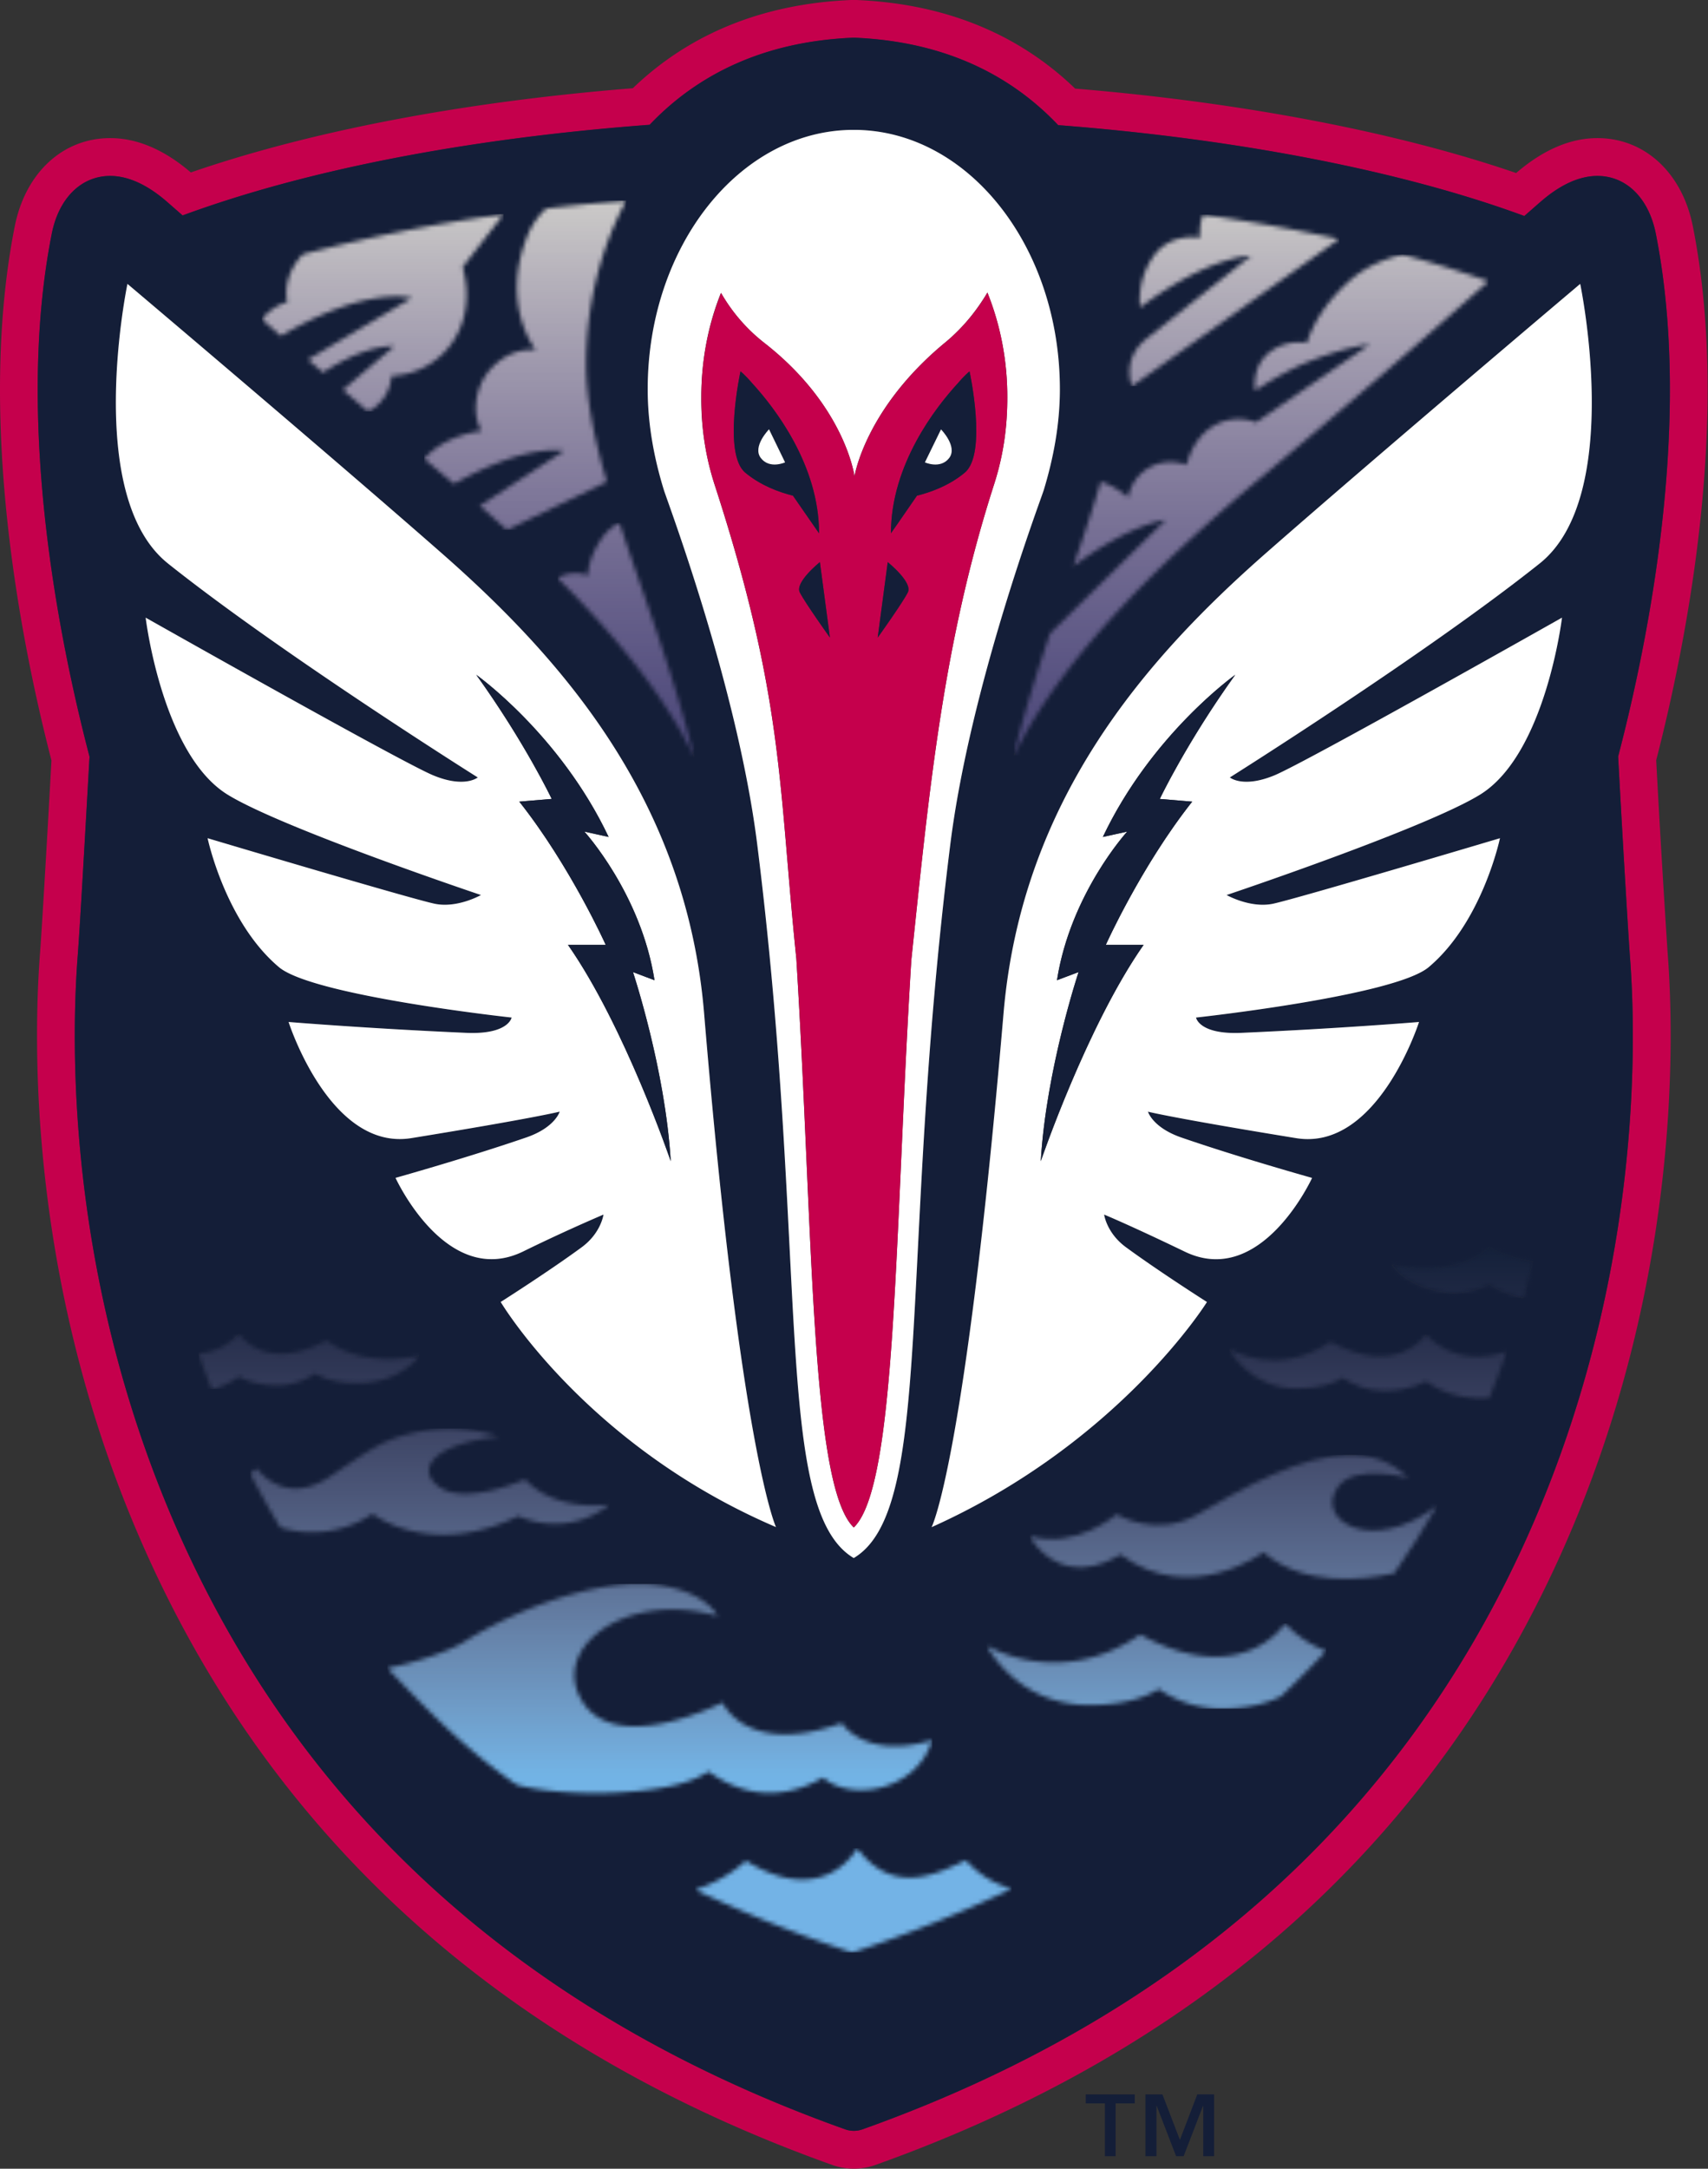 <svg xmlns="http://www.w3.org/2000/svg" width="394" height="500" fill="none"><rect width="100%" height="100%" fill="#333333" stroke="none"/><path fill="#141E38" d="M261.75 484.94h-4.4v12.17h-2.47v-12.18h-4.42v-2.06h11.3v2.06Zm10.43 8.42 4.01-10.5h3.88v14.25h-2.51v-11.57h-.06l-4.46 11.57h-1.74l-4.46-11.57h-.07v11.57h-2.54v-14.24h3.92l4.03 10.49Z"/><path fill="#C5004C" d="M351.98 355.06c-29.1 64.34-80.58 110.06-153.06 135.88a6 6 0 0 1-3.91 0C122.53 465.13 71.04 419.4 41.95 355.06 15.44 296.38 16.32 241.3 17.93 220.34c.58-7.5 1.93-31.75 2.73-45.89-7-26.69-17.26-77.43-8.71-120.54 1.63-8.22 6.8-13.34 13.47-13.34 4.17 0 8.6 2.04 13.2 6.05l3.51 3.07c28.64-10.56 65.8-17.76 107.74-20.9 11.89-12.5 27.64-19.25 46.82-20.07h.54c19.21.82 34.99 7.6 46.87 20.14 41.4 3.2 79.45 10.6 107.53 20.97 1.24-1.08 2.44-2.15 3.66-3.2 4.59-4.02 9.04-6.06 13.2-6.06 6.69 0 11.85 5.12 13.48 13.34 8.54 43.1-1.71 93.8-8.7 120.5a3980.6 3980.6 0 0 0 2.71 45.94c1.63 20.95 2.5 76.04-24 134.72Zm30.07-179.78c7.1-27.54 17.23-78.92 8.46-123.08-2.45-12.36-11.1-20.36-22.02-20.36-6.28 0-12.56 2.73-18.75 8.05-27.47-9.43-63.22-16.28-101.72-19.46C234.84 7.73 217.9.86 197.59 0h-1.26c-20.28.86-37.2 7.71-50.35 20.34-39.05 3.13-74.1 9.82-101.96 19.42-6.12-5.25-12.38-7.92-18.6-7.92-10.93 0-19.57 8-22.02 20.36-8.76 44.2 1.36 95.58 8.47 123.12-.92 16.8-2.13 37.6-2.63 44.36-1.66 21.61-2.58 78.46 24.78 138.96C64.1 425.23 117.3 472.5 192.08 499.17a14.87 14.87 0 0 0 9.76 0c74.8-26.67 127.98-73.94 158.07-140.53 27.36-60.53 26.44-117.35 24.78-138.96a3578.3 3578.3 0 0 1-2.64-44.4"/><path fill="#141E38" d="M89.38 384.6c5.15-.96 13.71-3.52 17.83-6.12 10.15-6.4 26.91-13.3 40.14-13.3 1.44 0 2.85.07 4.2.25 11.37 1.48 13.99 7.16 13.99 7.16-19.93-5.76-37.24 6.1-32.09 17.97 6.78 15.56 33.23 1.98 33.23 1.98s5.52 12.62 27.52 4.73c0 0 5.3 8.61 20.88 3.94-3.43 11.48-18.45 14.41-25.19 8.63-6.5 3.75-15.98 6.14-26.44-1.41-4.33 2.94-11.29 4.26-20.37 4.82-9.27.6-19.5-.42-23.9-1.8-11.72-8.05-20.39-17.02-29.8-26.85M29.4 65.45s46.44 39.22 72.25 61.87c28.08 24.6 56.69 57.15 60.78 106.29 8.4 101.05 16.6 118.47 16.6 118.47-43.85-18.76-63.52-51.9-63.52-51.9s11.1-7.04 18.68-12.6c4.48-3.3 5.03-7.56 5.03-7.56s-6.06 2.5-18.66 8.57c-17.66 8.46-29.32-17.02-29.32-17.02s16.71-4.69 30.22-9.34c6.61-2.3 7.67-5.93 7.67-5.93s-6.05 1.5-34.2 6.1c-18.83 3.06-28.35-26.78-28.35-26.78s18.16 1.5 40.86 2.5c9.9.45 10.6-3.52 10.6-3.52s-45.8-5-53.68-11.62c-12.4-10.42-16.46-29.73-16.46-29.73s47.27 14.09 52.46 15.13c5.22 1.03 10.6-2.03 10.6-2.03s-46.01-15.43-58.5-23.2C37.38 173.8 33.6 142.4 33.6 142.4s59.11 33.38 66.37 36.37c7.24 2.98 10.24.47 10.24.47s-45.16-28.38-71.47-49.33c-19.58-15.6-9.35-64.47-9.35-64.47m106.3 67.27s-.32-3.31 3-8.38c1.19-1.78 2.7-2.97 4.21-3.8 5.43 16.48 12.48 34.64 17.24 54.05-6.83-14.42-18.81-28.72-31.5-41.32a8.5 8.5 0 0 1 7.04-.55ZM79.13 89.9l11.8-10.04s-6-.74-16.42 6.05l-3.45-2.98 23.9-14.2s-10.1-3.09-30.15 8.73c-1.5-1.33-2.94-2.59-4.4-3.86 2.87-3.4 5.87-3.89 5.87-3.89-1.23-6.61 3.64-11.06 3.64-11.06a390.97 390.97 0 0 1 46.25-9.25l-9.44 12.2c3.87 14.15-5.31 24.6-16.42 25.08a9.95 9.95 0 0 1-5.36 8.2l-5.82-4.98Zm31.53 26.74 19.46-12.66s-8.43-1.96-25.39 7.6l-2.26-1.9a1015.9 1015.9 0 0 1-4.61-3.87c4.86-5.61 13.2-6.45 13.2-6.45-2.48-4.35-1.16-10.54 1.92-14.04 4.93-5.61 10.63-4.58 10.63-4.58s-8.36-10.3-1.92-26.38a17.42 17.42 0 0 1 4.28-6.26c6.02-.72 12.22-1.3 18.47-1.83-6.4 11.8-9.25 25.32-9.25 37.69 0 8.3 1.93 17.39 4.77 27.14l-23.04 11.1c-2.1-1.91-4.2-3.77-6.26-5.56Zm131.61 29.38 26.64-26.13s-7.67.62-21.29 10.64c2.34-6.75 4.5-13.23 6.33-19.47a17.7 17.7 0 0 1 6.31 3.67s.54-4.8 5.48-7.22c4.11-2 7.96-.29 7.96-.29 2.6-9.56 10.37-12.05 16.05-9.82l26.21-17.96c-6.44.65-15.45 4.52-15.45 4.52-5.63 2.49-10.93 6.1-10.93 6.1s-1.13-6.02 4.1-9.4a11.18 11.18 0 0 1 7.8-1.58c1.2-3.71 3.9-9.06 9.97-14.42 3.72-3.26 8.14-5 12.1-5.96a256.02 256.02 0 0 1 19.81 6.15 2103.54 2103.54 0 0 1-51.94 44.83c-19.26 16.05-45.76 40.1-57.48 64.53l.06-.62c2.38-9.5 5.27-18.7 8.27-27.57m23.66-86.69c4.01-5.93 10.88-4.49 10.88-4.49s-.26-3.12.76-5.33a430.64 430.64 0 0 1 31.34 5.62l-47.77 33.9s-2.67-6.3 3.59-11.13L288.55 59s-9.21-.23-25.54 11.87c-.26-3.37.2-7.51 2.93-11.54Zm89.21 70.59c-26.32 20.95-71.47 49.33-71.47 49.33s3 2.52 10.24-.47c7.26-2.98 66.38-36.37 66.38-36.37s-3.78 31.4-18.86 40.75c-12.48 7.77-58.5 23.2-58.5 23.2s5.4 3.06 10.6 2.03c5.2-1.04 52.45-15.13 52.45-15.13s-4.04 19.3-16.43 29.73c-7.9 6.63-53.67 11.63-53.67 11.63s.67 3.97 10.58 3.51c22.71-1 40.87-2.5 40.87-2.5s-9.52 29.84-28.38 26.77c-28.13-4.58-34.17-6.1-34.17-6.1s1.06 3.65 7.66 5.94c13.52 4.65 30.21 9.34 30.21 9.34s-11.65 25.49-29.3 17.02c-12.6-6.07-18.67-8.57-18.67-8.57s.56 4.26 5.05 7.56a402.17 402.17 0 0 0 18.67 12.6s-20.15 32.45-63.52 51.9c0 0 7.72-14.73 16.6-118.47 4.2-49.14 32.69-81.7 60.76-106.29 25.83-22.65 72.25-61.87 72.25-61.87s10.24 48.86-9.35 64.46m-49.22 250.71c-3.34 3.59-6.8 7.08-10.43 10.46-1.88.96-6.47 2.87-13.8 2.87-6.16 0-11.09-2.33-14.42-4.55-2.61 1.68-7.5 3.68-16.06 3.68-16.72 0-23.58-13.68-23.58-13.68s16.7 10.26 35.38-2.54c23.6 12.8 33.45-2.57 33.45-2.57a24.41 24.41 0 0 0 9.46 6.33Zm-260.09-68.5c3.06-.3 6.37-1.5 9.3-4.6 0 0 5.93 9.28 20.17 1.53 9.11 6.75 21.37 3.52 21.37 3.52s-4.15 6.27-14.25 6.27c-5.16 0-8.1-1.22-9.68-2.23-2.03 1.36-5 2.75-8.7 2.75-5.94 0-8.91-2.06-8.91-2.06s-2.25 1.89-6.27 2.95a205.9 205.9 0 0 1-3.03-8.13Zm18.85 40.01a202.24 202.24 0 0 1-6.96-12.42c.98-.64 1.55-1.13 1.55-1.13s6.2 8.98 16.76 1.91c10.57-7.06 12.67-8.78 20.91-10.47 2.34-.47 4.6-.65 6.66-.65 6.63 0 11.36 1.87 11.36 1.87-14.98 1.68-19.02 7.34-13.91 11.39 6.02 4.74 20.03-1.56 20.03-1.56 7.4 7.78 19.53 5.8 19.53 5.8-10.47 8.1-21.02 2.66-21.02 2.66-20.39 9.92-33.65-.52-33.65-.52a24.98 24.98 0 0 1-21.26 3.13Zm266.82-5a208.13 208.13 0 0 1-9.88 15.58c-7.42 1.63-20.98 3.08-30.15-4.85 0 0-16.88 12.54-32.97.52-2.38 1.42-5.46 2.78-8.61 2.94-8.64.39-12.31-7.16-12.31-7.16 10.7 3.11 20-5.04 20-5.04s9.07 5.62 18.73 0c10.83-6.31 24.03-13.67 35.17-13.67 5 0 9.58 1.48 13.35 5.26 0 0-12.26-3.28-16.13 2-5.7 7.75 7.77 15.94 22.8 4.43Zm16.05-35.48c-1.2 3.52-2.56 7.08-4.03 10.67-9.26.63-14.56-3.96-14.56-3.96s-3.24 2.26-9.72 2.26c-4.05 0-7.3-1.52-9.5-3-1.72 1.13-4.93 2.45-10.58 2.45-11 0-15.54-9.02-15.54-9.02s11.01 6.76 23.3-1.69c15.57 8.45 22.04-1.68 22.04-1.68 6.41 6.78 14.44 5.37 18.59 3.97Zm6.01-20.8c-.64 2.78-1.37 5.56-2.15 8.4-5.01-1-7.85-3.2-7.85-3.2s-4.85 2.84-10.83 1.81c-8.92-1.52-11.66-6.31-11.66-6.31s14.06 3.61 22.5-4.07c0 0 3.98 2.45 9.99 3.37ZM196.94 29.94c26.27 0 47.55 26.77 47.55 59.78 0 8.25-1.53 16.06-3.73 23.28-.8 2.6-17.02 45.43-21.56 81.78-11.95 95.47-3.52 153.32-22.26 164.42-18.73-11.1-10.3-68.95-22.25-164.41-4.53-36.36-20.74-79.19-21.54-81.8a79.1 79.1 0 0 1-3.74-23.27c0-33 21.28-59.78 47.53-59.78m36.44 405.5a309.5 309.5 0 0 1-36.75 14.72 307.07 307.07 0 0 1-36.28-14.48 32.5 32.5 0 0 0 11.75-6.67c18.23 11.22 25.66-2.9 25.66-2.9 8.67 11.67 19.5 5.22 25.1 2.8a21.8 21.8 0 0 0 10.52 6.54Zm139.9-261.06c6.97-26.7 17.23-77.4 8.68-120.51-1.63-8.2-6.8-13.31-13.47-13.31-4.17 0-8.62 2.02-13.2 6.03-1.23 1.06-2.43 2.13-3.66 3.2-28.1-10.36-66.15-17.77-107.53-20.94-11.9-12.56-27.67-19.34-46.9-20.16h-.5c-19.2.82-34.95 7.57-46.84 20.07-41.93 3.14-79.1 10.36-107.74 20.9l-3.5-3.06c-4.6-4.02-9.04-6.04-13.2-6.04-6.67 0-11.85 5.1-13.48 13.3C3.4 97 13.67 147.74 20.65 174.45c-.8 14.12-2.15 38.37-2.72 45.87-1.62 20.97-2.5 76.05 24.02 134.74C71.03 419.37 122.53 465.1 195 490.93a5.94 5.94 0 0 0 3.92 0c72.47-25.83 123.96-71.56 153.05-135.88 26.5-58.69 25.64-113.78 24-134.74-.58-7.84-2.08-34.37-2.7-45.93"/><path fill="#141E38" d="M90.32 86.68c11.11-.48 20.29-10.93 16.43-25.1l9.43-12.17a385.34 385.34 0 0 0-46.25 9.25S65.06 63.1 66.3 69.7c0 0-3 .48-5.86 3.89l4.4 3.86c20.05-11.82 30.15-8.72 30.15-8.72L71.07 82.93c1.12.97 2.3 1.97 3.45 2.98 10.42-6.78 16.42-6.05 16.42-6.05L79.14 89.9c1.87 1.63 3.83 3.28 5.82 4.98a9.95 9.95 0 0 0 5.36-8.2Z"/><mask id="a" width="57" height="46" x="60" y="49" maskUnits="userSpaceOnUse" style="mask-type:luminance"><path fill="#fff" d="M69.91 58.63s-4.86 4.45-3.64 11.07c0 0-3 .48-5.85 3.9a872.8 872.8 0 0 0 4.38 3.85c20.05-11.82 30.15-8.72 30.15-8.72L71.05 82.9l3.45 2.99c10.42-6.78 16.43-6.05 16.43-6.05L79.11 89.88c1.88 1.63 3.84 3.3 5.83 4.98a9.9 9.9 0 0 0 5.36-8.2c11.11-.47 20.28-10.92 16.42-25.08l9.45-12.19a390.57 390.57 0 0 0-46.26 9.24Z"/></mask><g mask="url(#a)"><path fill="url(#b)" d="M60.42 94.86h55.75V49.39H60.42v45.47Z"/></g><path fill="#141E38" d="M291.43 109.67a2094.83 2094.83 0 0 0 51.94-44.83 263.97 263.97 0 0 0-19.82-6.14c-3.95.95-8.38 2.7-12.09 5.95-6.08 5.36-8.78 10.71-9.98 14.42a11.24 11.24 0 0 0-7.8 1.58c-5.23 3.38-4.09 9.4-4.09 9.4s5.3-3.62 10.93-6.1c0 0 9.02-3.86 15.45-4.5L289.75 97.4c-5.68-2.24-13.44.26-16.05 9.82 0 0-3.84-1.72-7.95.28-4.95 2.41-5.48 7.23-5.48 7.23s-2.44-2.4-6.31-3.68a398.37 398.37 0 0 1-6.34 19.48c13.62-10.03 21.3-10.65 21.3-10.65l-26.65 26.13c-3 8.86-5.9 18.07-8.27 27.57l-.07.62c11.74-24.43 38.24-48.48 57.5-64.53Z"/><mask id="c" width="111" height="117" x="233" y="58" maskUnits="userSpaceOnUse" style="mask-type:luminance"><path fill="#fff" d="M311.44 64.65c-6.08 5.35-8.78 10.71-9.99 14.42a11.18 11.18 0 0 0-7.79 1.58c-5.23 3.38-4.1 9.4-4.1 9.4s5.3-3.63 10.94-6.1c0 0 9.02-3.87 15.44-4.52l-26.2 17.96c-5.7-2.23-13.46.26-16.06 9.82 0 0-3.85-1.7-7.95.29-4.95 2.41-5.48 7.23-5.48 7.23s-2.45-2.4-6.32-3.68a403.03 403.03 0 0 1-6.34 19.47c13.63-10.02 21.31-10.63 21.31-10.63l-26.65 26.13c-3 8.85-5.89 18.05-8.26 27.56l-.06.61c11.72-24.43 38.22-48.47 57.47-64.52a2129.12 2129.12 0 0 0 51.95-44.81 255.89 255.89 0 0 0-19.82-6.16c-3.96.95-8.38 2.68-12.1 5.95Z"/></mask><g mask="url(#c)"><path fill="url(#d)" d="M233.93 174.2h109.42V58.7H233.93v115.5Z"/></g><path fill="#141E38" d="M264.74 77.9c-6.26 4.83-3.6 11.12-3.6 11.12l47.78-33.9a424.76 424.76 0 0 0-31.34-5.61c-1.01 2.2-.78 5.33-.78 5.33s-6.85-1.44-10.86 4.49a17.75 17.75 0 0 0-2.93 11.53C279.34 58.76 288.54 59 288.54 59l-23.8 18.9Z"/><mask id="e" width="49" height="41" x="260" y="49" maskUnits="userSpaceOnUse" style="mask-type:luminance"><path fill="#fff" d="M276.8 54.84s-6.86-1.44-10.87 4.49a17.68 17.68 0 0 0-2.94 11.54C279.32 58.77 288.55 59 288.55 59l-23.82 18.9c-6.26 4.83-3.59 11.12-3.59 11.12l47.77-33.9a430.9 430.9 0 0 0-31.33-5.61c-1.03 2.19-.77 5.33-.77 5.33Z"/></mask><g mask="url(#e)"><path fill="url(#f)" d="M258.46 89.02h50.44V49.5h-50.44V89Z"/></g><path fill="#141E38" d="M135.2 83.95c0-12.36 2.87-25.88 9.25-37.68-6.25.53-12.45 1.12-18.46 1.84a17.35 17.35 0 0 0-4.29 6.25c-6.44 16.08 1.93 26.37 1.93 26.37s-5.71-1.02-10.64 4.6c-3.08 3.48-4.4 9.67-1.92 14.03 0 0-8.34.83-13.2 6.45l4.6 3.86c.74.62 1.52 1.28 2.28 1.9 16.95-9.55 25.37-7.6 25.37-7.6l-19.45 12.67a424.4 424.4 0 0 1 6.26 5.55l23.04-11.1c-2.85-9.74-4.77-18.84-4.77-27.14Z"/><mask id="g" width="48" height="77" x="97" y="46" maskUnits="userSpaceOnUse" style="mask-type:luminance"><path fill="#fff" d="M125.98 48.1a17.37 17.37 0 0 0-4.29 6.24c-6.44 16.08 1.92 26.38 1.92 26.38s-5.7-1.03-10.63 4.6c-3.07 3.48-4.4 9.66-1.92 14.04 0 0-8.34.83-13.2 6.43l4.6 3.87c.76.61 1.51 1.27 2.26 1.9 16.97-9.56 25.4-7.62 25.4-7.62l-19.45 12.69c2.05 1.78 4.15 3.64 6.26 5.54l23.03-11.09c-2.84-9.74-4.77-18.84-4.77-27.14 0-12.37 2.87-25.89 9.25-37.69-6.25.53-12.45 1.11-18.46 1.85Z"/></mask><g mask="url(#g)"><path fill="url(#h)" d="M97.86 122.17h46.58V46.25H97.86v75.92Z"/></g><path fill="#141E38" d="M142.9 120.53c-1.51.84-3.02 2.03-4.2 3.82-3.34 5.06-3 8.36-3 8.36a8.64 8.64 0 0 0-7.05.54c12.68 12.62 24.67 26.93 31.49 41.34-4.74-19.41-11.8-37.57-17.24-54.06Z"/><mask id="i" width="33" height="55" x="128" y="120" maskUnits="userSpaceOnUse" style="mask-type:luminance"><path fill="#fff" d="M138.67 124.33c-3.33 5.07-3 8.38-3 8.38a8.43 8.43 0 0 0-7.04.55c12.68 12.6 24.67 26.9 31.5 41.31-4.77-19.4-11.82-37.56-17.25-54.05-1.51.84-3.02 2.03-4.2 3.81Z"/></mask><g mask="url(#i)"><path fill="url(#j)" d="M128.65 174.57h31.5v-54.05h-31.5v54.05Z"/></g><path fill="#fff" d="m140.4 192.96-5.6-1.23s13.08 14.32 16.18 34.26l-4.97-1.87s7.46 22.43 8.72 43.6c0 0-10.64-31.2-23.72-49.88h8.71s-8.1-18.06-19.94-33.02l7.48-.63s-6.2-13.02-17.4-28.6c0 0 19.33 13.7 30.53 37.37ZM38.74 129.91c26.3 20.95 71.47 49.33 71.47 49.33s-3 2.52-10.24-.47C92.72 175.8 33.6 142.4 33.6 142.4s3.76 31.4 18.85 40.77c12.5 7.75 58.5 23.18 58.5 23.18s-5.38 3.06-10.58 2.03c-5.2-1.04-52.48-15.13-52.48-15.13s4.07 19.3 16.46 29.73c7.89 6.64 53.67 11.62 53.67 11.62s-.7 3.99-10.6 3.52c-22.68-1-40.85-2.5-40.85-2.5s9.52 29.85 28.36 26.77c28.14-4.57 34.18-6.1 34.18-6.1s-1.05 3.65-7.67 5.94c-13.5 4.65-30.2 9.33-30.2 9.33s11.65 25.48 29.31 17.03a404.68 404.68 0 0 1 18.66-8.57s-.55 4.25-5.03 7.54c-7.57 5.56-18.68 12.61-18.68 12.61s19.67 33.15 63.5 51.9c0 0-8.17-17.41-16.58-118.47-4.1-49.13-32.7-81.68-60.78-106.28C75.82 104.67 29.4 65.45 29.4 65.45s-10.23 48.86 9.35 64.46M267.56 184.2l7.46.62c-11.83 14.96-19.94 33.03-19.94 33.03h8.73c-13.08 18.68-23.72 49.88-23.72 49.88 1.24-21.18 8.72-43.62 8.72-43.62l-4.99 1.88c3.11-19.95 16.2-34.26 16.2-34.26l-5.6 1.23c11.2-23.68 30.53-37.38 30.53-37.38-11.21 15.59-17.4 28.61-17.4 28.61Zm96.96-118.75s-46.43 39.22-72.25 61.86c-28.08 24.6-56.56 57.17-60.77 106.28-8.87 103.76-16.6 118.5-16.6 118.5 43.37-19.46 63.52-51.91 63.52-51.91s-11.1-7.06-18.67-12.62c-4.49-3.28-5.05-7.54-5.05-7.54s6.07 2.5 18.67 8.58c17.65 8.44 29.3-17.03 29.3-17.03s-16.7-4.67-30.2-9.33c-6.6-2.3-7.66-5.94-7.66-5.94s6.04 1.52 34.18 6.1c18.84 3.07 28.35-26.78 28.35-26.78s-18.15 1.5-40.85 2.5c-9.92.47-10.59-3.52-10.59-3.52s45.77-4.98 53.67-11.62c12.4-10.42 16.44-29.73 16.44-29.73s-47.26 14.08-52.46 15.13c-5.2 1.03-10.6-2.03-10.6-2.03s46.02-15.43 58.52-23.18c15.08-9.37 18.85-40.77 18.85-40.77s-59.12 33.39-66.37 36.37c-7.27 2.99-10.25.47-10.25.47s45.15-28.38 71.47-49.33c19.58-15.6 9.35-64.46 9.35-64.46M229.33 111.6c-11.7 36.34-14.93 69.78-19.12 109.78-3.91 63.14-3.28 121.16-13.27 130.78-10-9.64-9.34-67.87-13.25-131.19-4.13-39.85-2.78-59.85-18.9-109.4a63.94 63.94 0 0 1-3.02-19.93c0-8.77 1.66-16.98 4.54-24.12a39.66 39.66 0 0 0 9.86 11.43c18.84 14.64 20.94 30.88 20.94 30.88s2.4-15.6 20.94-30.88c4.5-3.7 7.61-7.96 9.72-11.5a64.48 64.48 0 0 1 4.59 24.19c0 6.38-.78 12.95-3.03 19.95Zm-79.92-21.86c0 8.24 1.52 16.05 3.74 23.26.8 2.6 17 45.43 21.54 81.79 11.96 95.45 3.53 153.31 22.25 164.42 18.74-11.1 10.3-68.97 22.26-164.42 4.54-36.36 20.74-79.18 21.57-81.79 2.19-7.21 3.72-15.02 3.72-23.26 0-33.03-21.28-59.8-47.55-59.8-26.25 0-47.53 26.77-47.53 59.8"/><path fill="#C5004C" d="M222.55 108.97c-3.59 3-7.87 4.52-11.02 5.32-3.7 5.38-6 8.65-6 8.65 0-15.82 10.32-29.02 15.4-34.54 1.65-1.95 2.72-2.79 2.72-2.79s4.15 19-1.1 23.36Zm-51.72-23.36s1.05.84 2.72 2.8c5.05 5.51 15.4 18.72 15.4 34.53 0 0-2.3-3.27-6.03-8.65-3.12-.8-7.41-2.32-11-5.32-5.24-4.36-1.1-23.36-1.1-23.36Zm38.6 50.94c-1.16 2.33-6.96 10.44-6.96 10.44l2.32-17.4s5.8 4.65 4.64 6.96Zm-20.3-6.95 2.32 17.39s-5.8-8.1-6.96-10.44c-1.15-2.31 4.65-6.95 4.65-6.95Zm28.93-50.65c-18.53 15.29-20.94 30.88-20.94 30.88s-2.08-16.24-20.94-30.88a39.37 39.37 0 0 1-9.84-11.42 64.42 64.42 0 0 0-4.55 24.12c0 6.38.75 12.95 3.01 19.94 16.12 49.53 14.78 69.52 18.9 109.4 3.92 63.29 3.26 121.53 13.26 131.17 9.98-9.62 9.35-67.64 13.27-130.77 4.19-40 7.4-73.45 19.12-109.8 2.24-6.99 3.02-13.56 3.02-19.94 0-8.8-1.68-17.04-4.59-24.19a43.84 43.84 0 0 1-9.72 11.5Z"/><path fill="#141E38" d="M184.49 136.56c1.16 2.32 6.95 10.43 6.95 10.43l-2.31-17.4s-5.8 4.65-4.64 6.97ZM204.78 129.6 202.47 147s5.8-8.1 6.94-10.42c1.17-2.33-4.63-6.96-4.63-6.96ZM175.5 105.6c-2-2.65 1.9-6.61 1.9-6.61l3.7 7.62s-3.6 1.62-5.6-1.02Zm13.43 17.34c0-15.81-10.33-29.02-15.37-34.53-1.68-1.96-2.74-2.78-2.74-2.78s-4.15 18.98 1.1 23.34c3.59 3 7.87 4.52 11 5.3 3.72 5.4 6 8.67 6 8.67Z"/><path fill="#fff" d="M175.5 105.58c2 2.65 5.6 1.02 5.6 1.02l-3.7-7.62s-3.9 3.96-1.9 6.6Z"/><path fill="#141E38" d="M218.96 105.6c-2.01 2.64-5.6 1-5.6 1l3.71-7.6s3.9 3.95 1.9 6.6Zm1.96-17.2c-5.07 5.52-15.4 18.73-15.4 34.54 0 0 2.3-3.27 6-8.67 3.16-.78 7.44-2.3 11.03-5.3 5.24-4.36 1.1-23.34 1.1-23.34s-1.07.82-2.73 2.78Z"/><path fill="#fff" d="M213.36 106.6s3.59 1.63 5.6-1.01c2-2.65-1.89-6.59-1.89-6.59l-3.71 7.6Z"/><path fill="#141E38" d="M143.07 413.26c9.09-.56 16.03-1.87 20.37-4.82 10.46 7.55 19.95 5.17 26.44 1.4 6.74 5.8 21.77 2.86 25.19-8.63-15.57 4.67-20.87-3.94-20.87-3.94-22.01 7.9-27.52-4.71-27.52-4.71s-26.45 13.57-33.23-1.99c-5.15-11.86 12.17-23.73 32.08-17.97 0 0-2.61-5.67-14-7.16a32.15 32.15 0 0 0-4.2-.25c-13.21 0-29.98 6.9-40.12 13.32-4.13 2.59-12.69 5.15-17.83 6.1 9.4 9.84 18.07 18.8 29.78 26.87 4.41 1.36 14.66 2.39 23.91 1.78"/><mask id="k" width="127" height="49" x="89" y="365" maskUnits="userSpaceOnUse" style="mask-type:luminance"><path fill="#fff" d="M107.19 378.47c-4.13 2.6-12.7 5.16-17.83 6.12 9.4 9.83 18.07 18.8 29.78 26.86 4.41 1.37 14.65 2.4 23.91 1.79 9.08-.56 16.04-1.88 20.36-4.82 10.47 7.54 19.96 5.15 26.45 1.41 6.74 5.78 21.76 2.85 25.18-8.64-15.57 4.67-20.87-3.94-20.87-3.94-22 7.9-27.5-4.72-27.5-4.72s-26.45 13.58-33.25-1.98c-5.14-11.88 12.18-23.75 32.09-17.97 0 0-2.6-5.67-14-7.16a32.06 32.06 0 0 0-4.19-.25c-13.22 0-29.99 6.89-40.13 13.3Z"/></mask><g mask="url(#k)"><path fill="url(#l)" d="M215.06 365.18H89.36v50.8h125.7v-50.8Z"/></g><path fill="#141E38" d="M55.16 317.3s2.97 2.07 8.9 2.07c3.71 0 6.68-1.42 8.71-2.76 1.57 1.01 4.52 2.23 9.68 2.23 10.1 0 14.24-6.27 14.24-6.27s-12.25 3.22-21.36-3.52c-14.24 7.75-20.17-1.53-20.17-1.53a14.41 14.41 0 0 1-9.3 4.6c.94 2.68 1.93 5.4 3.03 8.13 4.02-1.08 6.27-2.96 6.27-2.96Z"/><mask id="m" width="52" height="14" x="45" y="307" maskUnits="userSpaceOnUse" style="mask-type:luminance"><path fill="#fff" d="M55.14 307.52a14.41 14.41 0 0 1-9.28 4.6c.93 2.68 1.92 5.4 3.01 8.13a17.34 17.34 0 0 0 6.27-2.94s2.98 2.06 8.9 2.06c3.7 0 6.69-1.42 8.72-2.76 1.56 1.01 4.51 2.23 9.68 2.23 10.09 0 14.24-6.27 14.24-6.27s-12.26 3.23-21.36-3.52c-14.1 7.67-20.05-1.36-20.18-1.53Z"/></mask><g mask="url(#m)"><path fill="url(#n)" d="M96.67 307.52H45.85v12.73h50.82v-12.73Z"/></g><path fill="#141E38" d="M321.09 291.55s2.75 4.8 11.65 6.31c5.99 1.03 10.83-1.8 10.83-1.8s2.84 2.19 7.85 3.18c.8-2.83 1.5-5.6 2.15-8.37-6.01-.92-10-3.39-10-3.39-8.43 7.69-22.48 4.07-22.48 4.07Z"/><mask id="o" width="33" height="13" x="321" y="287" maskUnits="userSpaceOnUse" style="mask-type:luminance"><path fill="#fff" d="M321.07 291.53s2.74 4.8 11.64 6.33c6 1.02 10.84-1.81 10.84-1.81s2.84 2.19 7.86 3.18c.78-2.83 1.5-5.6 2.15-8.38-6.01-.92-10.01-3.37-10.01-3.37-8.43 7.66-22.48 4.05-22.48 4.05Z"/></mask><g mask="url(#o)"><path fill="url(#p)" d="M353.54 287.46h-32.49v11.75h32.49v-11.75Z"/></g><path fill="#141E38" d="M197.77 426.13s-7.43 14.12-25.66 2.9a32 32 0 0 1-11.77 6.66 308.27 308.27 0 0 0 36.3 14.5c13-4.28 25.22-9.21 36.74-14.72a21.83 21.83 0 0 1-10.52-6.54c-5.6 2.42-16.42 8.87-25.09-2.8Z"/><mask id="q" width="74" height="25" x="160" y="426" maskUnits="userSpaceOnUse" style="mask-type:luminance"><path fill="#fff" d="M172.08 429.02a32.25 32.25 0 0 1-11.75 6.66 307.02 307.02 0 0 0 36.28 14.49c13-4.3 25.22-9.2 36.74-14.71a21.86 21.86 0 0 1-10.52-6.55c-5.6 2.42-16.42 8.88-25.09-2.8 0 0-7.43 14.13-25.66 2.91Z"/></mask><g mask="url(#q)"><path fill="#73B3E6" d="M233.36 426.12h-73.02v24.05h73.02v-24.05Z"/></g><path fill="#141E38" d="M328.98 307.7s-6.48 10.13-22.04 1.68c-12.3 8.45-23.3 1.68-23.3 1.68s4.53 9.02 15.54 9.02c5.64 0 8.86-1.32 10.57-2.44 2.2 1.48 5.45 3 9.49 3 6.48 0 9.74-2.26 9.74-2.26s5.3 4.58 14.55 3.95c1.47-3.58 2.83-7.14 4.03-10.66-4.15 1.38-12.16 2.8-18.58-3.98Z"/><mask id="r" width="65" height="16" x="283" y="307" maskUnits="userSpaceOnUse" style="mask-type:luminance"><path fill="#fff" d="M306.91 309.36c-12.19 8.37-23.09 1.83-23.3 1.69.13.27 4.7 9.02 15.54 9.02 5.64 0 8.86-1.32 10.58-2.45 2.2 1.48 5.44 3 9.5 3 6.47 0 9.72-2.26 9.72-2.26s5.3 4.59 14.57 3.96c1.45-3.6 2.8-7.15 4.01-10.67-4.15 1.4-12.17 2.8-18.58-3.97 0 0-6.48 10.13-22.04 1.68Z"/></mask><g mask="url(#r)"><path fill="url(#s)" d="M347.55 307.68h-63.93v15.27h63.93v-15.27Z"/></g><path fill="#141E38" d="M263.02 376.87c-18.69 12.8-35.38 2.56-35.38 2.56s6.86 13.67 23.58 13.67c8.54 0 13.45-2 16.06-3.7a25.88 25.88 0 0 0 14.42 4.56c7.33 0 11.93-1.88 13.8-2.86 3.62-3.38 7.07-6.87 10.42-10.47a24.41 24.41 0 0 1-9.47-6.32s-9.83 15.37-33.43 2.56Z"/><mask id="t" width="79" height="20" x="227" y="374" maskUnits="userSpaceOnUse" style="mask-type:luminance"><path fill="#fff" d="M263.02 376.86c-18.7 12.8-35.4 2.54-35.4 2.54s6.87 13.69 23.6 13.69c8.55 0 13.42-2 16.05-3.69a25.99 25.99 0 0 0 14.43 4.55c7.32 0 11.9-1.9 13.79-2.86 3.62-3.39 7.07-6.88 10.42-10.47a24.76 24.76 0 0 1-9.47-6.32s-9.83 15.36-33.42 2.56Z"/></mask><g mask="url(#t)"><path fill="url(#u)" d="M305.9 374.3h-78.28v19.65h78.27V374.3Z"/></g><path fill="#141E38" d="M119.61 349.53s10.56 5.43 21.02-2.67c0 0-12.13 1.98-19.54-5.78 0 0-14 6.29-20.02 1.55-5.12-4.04-1.05-9.7 13.92-11.4 0 0-4.74-1.86-11.37-1.86-2.07 0-4.3.18-6.66.65-8.26 1.7-10.34 3.4-20.9 10.48-10.57 7.05-16.77-1.92-16.77-1.92s-.56.5-1.56 1.13c2.19 4.24 4.53 8.4 6.98 12.43A24.92 24.92 0 0 0 85.97 349s13.24 10.45 33.64.53Z"/><mask id="v" width="84" height="25" x="57" y="329" maskUnits="userSpaceOnUse" style="mask-type:luminance"><path fill="#fff" d="M96.95 330.02c-8.25 1.7-10.34 3.4-20.91 10.47-10.56 7.07-16.77-1.93-16.77-1.93s-.56.5-1.54 1.15a199.5 199.5 0 0 0 6.97 12.44A25.02 25.02 0 0 0 85.95 349s13.24 10.44 33.65.5c0 0 10.56 5.46 21.02-2.63 0 0-12.13 1.97-19.53-5.8 0 0-14 6.29-20.03 1.55-5.13-4.04-1.07-9.71 13.91-11.4 0 0-4.74-1.87-11.37-1.87-2.05 0-4.3.2-6.65.66Z"/></mask><g mask="url(#v)"><path fill="url(#w)" d="M140.63 329.35h-82.9v30.09h82.9v-30.09Z"/></g><path fill="#141E38" d="M308.71 342.71c3.89-5.28 16.15-2.01 16.15-2.01-3.76-3.77-8.34-5.25-13.36-5.25-11.13 0-24.33 7.36-35.15 13.67-9.66 5.6-18.74 0-18.74 0s-9.3 8.15-20 5.03c0 0 3.67 7.57 12.32 7.16 3.12-.15 6.22-1.5 8.6-2.92 16.1 12 32.97-.53 32.97-.53 9.17 7.93 22.73 6.48 30.15 4.85 3.5-5.03 6.78-10.22 9.86-15.56-15 11.5-28.48 3.33-22.8-4.44Z"/><mask id="x" width="95" height="29" x="237" y="335" maskUnits="userSpaceOnUse" style="mask-type:luminance"><path fill="#fff" d="M276.3 349.12c-9.65 5.6-18.71 0-18.71 0s-9.3 8.13-20.01 5.04c0 0 3.67 7.54 12.32 7.15 3.14-.14 6.22-1.5 8.6-2.93 16.1 12 32.96-.52 32.96-.52 9.18 7.93 22.74 6.47 30.16 4.84 3.5-5.02 6.78-10.21 9.86-15.55-15 11.52-28.48 3.33-22.8-4.44 3.89-5.28 16.14-2 16.14-2-3.76-3.78-8.35-5.26-13.35-5.26-11.13 0-24.35 7.36-35.16 13.67Z"/></mask><g mask="url(#x)"><path fill="url(#y)" d="M331.49 335.45h-93.9v34.94h93.9v-34.94Z"/></g><path fill="#141E38" d="m254.4 192.96 5.62-1.23s-13.1 14.32-16.19 34.26l4.97-1.87s-7.48 22.43-8.72 43.6c0 0 10.63-31.2 23.72-49.88h-8.71s8.1-18.06 19.92-33.02l-7.47-.63s6.19-13.02 17.39-28.6c0 0-19.31 13.7-30.53 37.37ZM119.8 184.82c11.82 14.96 19.93 33.02 19.93 33.02h-8.71c13.06 18.68 23.7 49.88 23.7 49.88-1.24-21.18-8.7-43.6-8.7-43.6l4.96 1.87c-3.1-19.94-16.18-34.27-16.18-34.27l5.6 1.24c-11.22-23.68-30.53-37.39-30.53-37.39 11.22 15.6 17.4 28.62 17.4 28.62l-7.47.63Z"/><defs><linearGradient id="b" x1="88.29" x2="88.29" y1="94.86" y2="49.4" gradientUnits="userSpaceOnUse"><stop stop-color="#938CA6"/><stop offset=".02" stop-color="#938DA6"/><stop offset=".03" stop-color="#948DA7"/><stop offset=".05" stop-color="#958EA7"/><stop offset=".06" stop-color="#958FA7"/><stop offset=".08" stop-color="#9690A8"/><stop offset=".09" stop-color="#9791A8"/><stop offset=".11" stop-color="#9891A9"/><stop offset=".13" stop-color="#9992A9"/><stop offset=".14" stop-color="#9993AA"/><stop offset=".16" stop-color="#9A94AA"/><stop offset=".17" stop-color="#9B95AB"/><stop offset=".19" stop-color="#9C96AB"/><stop offset=".2" stop-color="#9C96AC"/><stop offset=".22" stop-color="#9D97AC"/><stop offset=".23" stop-color="#9E98AD"/><stop offset=".25" stop-color="#9F99AD"/><stop offset=".27" stop-color="#A09AAE"/><stop offset=".28" stop-color="#A09BAE"/><stop offset=".3" stop-color="#A19CAF"/><stop offset=".31" stop-color="#A29CAF"/><stop offset=".33" stop-color="#A39DB0"/><stop offset=".34" stop-color="#A49EB0"/><stop offset=".36" stop-color="#A49FB1"/><stop offset=".38" stop-color="#A5A0B1"/><stop offset=".39" stop-color="#A6A1B2"/><stop offset=".41" stop-color="#A7A2B2"/><stop offset=".42" stop-color="#A8A3B3"/><stop offset=".44" stop-color="#A9A3B3"/><stop offset=".45" stop-color="#A9A4B4"/><stop offset=".47" stop-color="#AAA5B4"/><stop offset=".48" stop-color="#ABA6B5"/><stop offset=".5" stop-color="#ACA7B5"/><stop offset=".52" stop-color="#ADA8B6"/><stop offset=".53" stop-color="#AEA9B6"/><stop offset=".55" stop-color="#AEAAB7"/><stop offset=".56" stop-color="#AFABB7"/><stop offset=".58" stop-color="#B0ACB8"/><stop offset=".59" stop-color="#B1ADB8"/><stop offset=".61" stop-color="#B2ADB9"/><stop offset=".63" stop-color="#B3AEB9"/><stop offset=".64" stop-color="#B4AFBA"/><stop offset=".66" stop-color="#B4B0BA"/><stop offset=".67" stop-color="#B5B1BB"/><stop offset=".69" stop-color="#B6B2BB"/><stop offset=".7" stop-color="#B7B3BC"/><stop offset=".72" stop-color="#B8B4BC"/><stop offset=".73" stop-color="#B9B5BD"/><stop offset=".75" stop-color="#BAB6BD"/><stop offset=".77" stop-color="#BAB7BE"/><stop offset=".78" stop-color="#BBB8BF"/><stop offset=".8" stop-color="#BCB9BF"/><stop offset=".81" stop-color="#BDBAC0"/><stop offset=".83" stop-color="#BEBBC0"/><stop offset=".84" stop-color="#BFBCC1"/><stop offset=".86" stop-color="#C0BDC1"/><stop offset=".88" stop-color="#C1BEC2"/><stop offset=".89" stop-color="#C1BFC2"/><stop offset=".91" stop-color="#C2C0C3"/><stop offset=".92" stop-color="#C3C1C3"/><stop offset=".94" stop-color="#C4C2C4"/><stop offset=".95" stop-color="#C5C3C4"/><stop offset=".97" stop-color="#C6C4C5"/><stop offset=".98" stop-color="#C7C5C6"/><stop offset="1" stop-color="#C8C6C6"/></linearGradient><linearGradient id="d" x1="288.65" x2="288.65" y1="174.19" y2="58.69" gradientUnits="userSpaceOnUse"><stop stop-color="#4A4778"/><stop offset="0" stop-color="#4B4779"/><stop offset=".01" stop-color="#4B4779"/><stop offset=".01" stop-color="#4B4879"/><stop offset=".02" stop-color="#4C4879"/><stop offset=".02" stop-color="#4C487A"/><stop offset=".02" stop-color="#4C497A"/><stop offset=".03" stop-color="#4D497A"/><stop offset=".03" stop-color="#4D497A"/><stop offset=".04" stop-color="#4D497A"/><stop offset=".04" stop-color="#4E4A7B"/><stop offset=".04" stop-color="#4E4A7B"/><stop offset=".05" stop-color="#4F4A7B"/><stop offset=".05" stop-color="#4F4B7B"/><stop offset=".05" stop-color="#4F4B7C"/><stop offset=".06" stop-color="#504B7C"/><stop offset=".06" stop-color="#504C7C"/><stop offset=".07" stop-color="#504C7C"/><stop offset=".07" stop-color="#514C7C"/><stop offset=".07" stop-color="#514D7D"/><stop offset=".08" stop-color="#514D7D"/><stop offset=".08" stop-color="#524D7D"/><stop offset=".09" stop-color="#524D7D"/><stop offset=".09" stop-color="#524E7E"/><stop offset=".09" stop-color="#534E7E"/><stop offset=".1" stop-color="#534E7E"/><stop offset=".1" stop-color="#544F7E"/><stop offset=".11" stop-color="#544F7F"/><stop offset=".11" stop-color="#544F7F"/><stop offset=".11" stop-color="#55507F"/><stop offset=".12" stop-color="#55507F"/><stop offset=".12" stop-color="#555080"/><stop offset=".13" stop-color="#565180"/><stop offset=".13" stop-color="#565180"/><stop offset=".13" stop-color="#565180"/><stop offset=".14" stop-color="#575280"/><stop offset=".14" stop-color="#575281"/><stop offset=".14" stop-color="#585281"/><stop offset=".15" stop-color="#585381"/><stop offset=".15" stop-color="#585381"/><stop offset=".16" stop-color="#595382"/><stop offset=".16" stop-color="#595482"/><stop offset=".16" stop-color="#595482"/><stop offset=".17" stop-color="#5A5482"/><stop offset=".17" stop-color="#5A5583"/><stop offset=".18" stop-color="#5B5583"/><stop offset=".18" stop-color="#5B5583"/><stop offset=".18" stop-color="#5B5683"/><stop offset=".19" stop-color="#5C5684"/><stop offset=".19" stop-color="#5C5684"/><stop offset=".2" stop-color="#5C5784"/><stop offset=".2" stop-color="#5D5784"/><stop offset=".2" stop-color="#5D5785"/><stop offset=".21" stop-color="#5E5885"/><stop offset=".21" stop-color="#5E5885"/><stop offset=".21" stop-color="#5E5885"/><stop offset=".22" stop-color="#5F5986"/><stop offset=".22" stop-color="#5F5986"/><stop offset=".23" stop-color="#5F5A86"/><stop offset=".23" stop-color="#605A86"/><stop offset=".23" stop-color="#605A87"/><stop offset=".24" stop-color="#615B87"/><stop offset=".24" stop-color="#615B87"/><stop offset=".25" stop-color="#615B87"/><stop offset=".25" stop-color="#625C88"/><stop offset=".25" stop-color="#625C88"/><stop offset=".26" stop-color="#635C88"/><stop offset=".26" stop-color="#635D88"/><stop offset=".27" stop-color="#635D89"/><stop offset=".27" stop-color="#645E89"/><stop offset=".27" stop-color="#645E89"/><stop offset=".28" stop-color="#655E89"/><stop offset=".28" stop-color="#655F8A"/><stop offset=".29" stop-color="#655F8A"/><stop offset=".29" stop-color="#665F8A"/><stop offset=".29" stop-color="#66608A"/><stop offset=".3" stop-color="#67608B"/><stop offset=".3" stop-color="#67618B"/><stop offset=".3" stop-color="#67618B"/><stop offset=".31" stop-color="#68618B"/><stop offset=".31" stop-color="#68628C"/><stop offset=".32" stop-color="#69628C"/><stop offset=".32" stop-color="#69628C"/><stop offset=".32" stop-color="#69638C"/><stop offset=".33" stop-color="#6A638D"/><stop offset=".33" stop-color="#6A648D"/><stop offset=".34" stop-color="#6B648D"/><stop offset=".34" stop-color="#6B648D"/><stop offset=".34" stop-color="#6B658E"/><stop offset=".35" stop-color="#6C658E"/><stop offset=".35" stop-color="#6C668E"/><stop offset=".36" stop-color="#6D668E"/><stop offset=".36" stop-color="#6D668F"/><stop offset=".36" stop-color="#6D678F"/><stop offset=".37" stop-color="#6E678F"/><stop offset=".37" stop-color="#6E688F"/><stop offset=".38" stop-color="#6F6890"/><stop offset=".38" stop-color="#6F6890"/><stop offset=".38" stop-color="#706990"/><stop offset=".39" stop-color="#706990"/><stop offset=".39" stop-color="#706A91"/><stop offset=".39" stop-color="#716A91"/><stop offset=".4" stop-color="#716A91"/><stop offset=".4" stop-color="#726B91"/><stop offset=".41" stop-color="#726B92"/><stop offset=".41" stop-color="#736C92"/><stop offset=".41" stop-color="#736C92"/><stop offset=".42" stop-color="#736C93"/><stop offset=".42" stop-color="#746D93"/><stop offset=".43" stop-color="#746D93"/><stop offset=".43" stop-color="#756E93"/><stop offset=".43" stop-color="#756E94"/><stop offset=".44" stop-color="#766F94"/><stop offset=".44" stop-color="#766F94"/><stop offset=".45" stop-color="#766F94"/><stop offset=".45" stop-color="#777095"/><stop offset=".45" stop-color="#777095"/><stop offset=".46" stop-color="#787195"/><stop offset=".46" stop-color="#787195"/><stop offset=".46" stop-color="#797296"/><stop offset=".47" stop-color="#797296"/><stop offset=".47" stop-color="#797296"/><stop offset=".48" stop-color="#7A7397"/><stop offset=".48" stop-color="#7A7397"/><stop offset=".48" stop-color="#7B7497"/><stop offset=".49" stop-color="#7B7497"/><stop offset=".49" stop-color="#7C7598"/><stop offset=".5" stop-color="#7C7598"/><stop offset=".5" stop-color="#7D7598"/><stop offset=".5" stop-color="#7D7698"/><stop offset=".51" stop-color="#7D7699"/><stop offset=".51" stop-color="#7E7799"/><stop offset=".52" stop-color="#7E7799"/><stop offset=".52" stop-color="#7F789A"/><stop offset=".52" stop-color="#7F789A"/><stop offset=".53" stop-color="#80799A"/><stop offset=".53" stop-color="#80799A"/><stop offset=".54" stop-color="#81799B"/><stop offset=".54" stop-color="#817A9B"/><stop offset=".54" stop-color="#817A9B"/><stop offset=".55" stop-color="#827B9C"/><stop offset=".55" stop-color="#827B9C"/><stop offset=".55" stop-color="#837C9C"/><stop offset=".56" stop-color="#837C9C"/><stop offset=".56" stop-color="#847D9D"/><stop offset=".57" stop-color="#847D9D"/><stop offset=".57" stop-color="#857E9D"/><stop offset=".57" stop-color="#857E9D"/><stop offset=".58" stop-color="#867F9E"/><stop offset=".58" stop-color="#867F9E"/><stop offset=".59" stop-color="#86809E"/><stop offset=".59" stop-color="#87809F"/><stop offset=".59" stop-color="#87809F"/><stop offset=".6" stop-color="#88819F"/><stop offset=".6" stop-color="#88819F"/><stop offset=".61" stop-color="#8982A0"/><stop offset=".61" stop-color="#8982A0"/><stop offset=".61" stop-color="#8A83A0"/><stop offset=".62" stop-color="#8A83A1"/><stop offset=".62" stop-color="#8B84A1"/><stop offset=".63" stop-color="#8B84A1"/><stop offset=".63" stop-color="#8C85A1"/><stop offset=".63" stop-color="#8C85A2"/><stop offset=".64" stop-color="#8D86A2"/><stop offset=".64" stop-color="#8D86A2"/><stop offset=".64" stop-color="#8E87A3"/><stop offset=".65" stop-color="#8E87A3"/><stop offset=".65" stop-color="#8E88A3"/><stop offset=".66" stop-color="#8F88A4"/><stop offset=".66" stop-color="#8F89A4"/><stop offset=".66" stop-color="#9089A4"/><stop offset=".67" stop-color="#908AA4"/><stop offset=".67" stop-color="#918AA5"/><stop offset=".68" stop-color="#918BA5"/><stop offset=".68" stop-color="#928BA5"/><stop offset=".68" stop-color="#928CA6"/><stop offset=".69" stop-color="#938CA6"/><stop offset=".69" stop-color="#938DA6"/><stop offset=".7" stop-color="#948DA6"/><stop offset=".7" stop-color="#948EA7"/><stop offset=".7" stop-color="#958EA7"/><stop offset=".71" stop-color="#958FA7"/><stop offset=".71" stop-color="#968FA8"/><stop offset=".71" stop-color="#9690A8"/><stop offset=".72" stop-color="#9790A8"/><stop offset=".72" stop-color="#9791A9"/><stop offset=".73" stop-color="#9891A9"/><stop offset=".73" stop-color="#9892A9"/><stop offset=".73" stop-color="#9992A9"/><stop offset=".74" stop-color="#9993AA"/><stop offset=".74" stop-color="#9A93AA"/><stop offset=".75" stop-color="#9A94AA"/><stop offset=".75" stop-color="#9B95AB"/><stop offset=".75" stop-color="#9B95AB"/><stop offset=".76" stop-color="#9C96AB"/><stop offset=".76" stop-color="#9C96AC"/><stop offset=".77" stop-color="#9D97AC"/><stop offset=".77" stop-color="#9D97AC"/><stop offset=".77" stop-color="#9E98AD"/><stop offset=".78" stop-color="#9E98AD"/><stop offset=".78" stop-color="#9F99AD"/><stop offset=".79" stop-color="#9F99AD"/><stop offset=".79" stop-color="#A09AAE"/><stop offset=".79" stop-color="#A09AAE"/><stop offset=".8" stop-color="#A19BAE"/><stop offset=".8" stop-color="#A19CAF"/><stop offset=".8" stop-color="#A29CAF"/><stop offset=".81" stop-color="#A29DAF"/><stop offset=".81" stop-color="#A39DB0"/><stop offset=".82" stop-color="#A39EB0"/><stop offset=".82" stop-color="#A49EB0"/><stop offset=".82" stop-color="#A49FB1"/><stop offset=".83" stop-color="#A59FB1"/><stop offset=".83" stop-color="#A5A0B1"/><stop offset=".84" stop-color="#A6A1B2"/><stop offset=".84" stop-color="#A6A1B2"/><stop offset=".84" stop-color="#A7A2B2"/><stop offset=".85" stop-color="#A7A2B2"/><stop offset=".85" stop-color="#A8A3B3"/><stop offset=".86" stop-color="#A9A3B3"/><stop offset=".86" stop-color="#A9A4B3"/><stop offset=".86" stop-color="#AAA4B4"/><stop offset=".87" stop-color="#AAA5B4"/><stop offset=".87" stop-color="#ABA6B4"/><stop offset=".88" stop-color="#ABA6B5"/><stop offset=".88" stop-color="#ACA7B5"/><stop offset=".88" stop-color="#ACA7B5"/><stop offset=".89" stop-color="#ADA8B6"/><stop offset=".89" stop-color="#ADA9B6"/><stop offset=".89" stop-color="#AEA9B6"/><stop offset=".9" stop-color="#AEAAB7"/><stop offset=".9" stop-color="#AFAAB7"/><stop offset=".91" stop-color="#AFABB7"/><stop offset=".91" stop-color="#B0ABB8"/><stop offset=".91" stop-color="#B0ACB8"/><stop offset=".92" stop-color="#B1ADB8"/><stop offset=".92" stop-color="#B2ADB9"/><stop offset=".93" stop-color="#B2AEB9"/><stop offset=".93" stop-color="#B3AEB9"/><stop offset=".93" stop-color="#B3AFBA"/><stop offset=".94" stop-color="#B4B0BA"/><stop offset=".94" stop-color="#B4B0BA"/><stop offset=".95" stop-color="#B5B1BB"/><stop offset=".95" stop-color="#B5B1BB"/><stop offset=".95" stop-color="#B6B2BB"/><stop offset=".96" stop-color="#B6B3BC"/><stop offset=".96" stop-color="#B7B3BC"/><stop offset=".96" stop-color="#B8B4BC"/><stop offset=".97" stop-color="#B8B4BD"/><stop offset=".97" stop-color="#B9B5BD"/><stop offset=".98" stop-color="#B9B6BD"/><stop offset=".98" stop-color="#BAB6BE"/><stop offset=".98" stop-color="#BAB7BE"/><stop offset=".99" stop-color="#BBB8BE"/><stop offset=".99" stop-color="#BBB8BF"/><stop offset="1" stop-color="#BCB9BF"/><stop offset="1" stop-color="#BDB9BF"/></linearGradient><linearGradient id="f" x1="284.72" x2="284.72" y1="89.02" y2="49.51" gradientUnits="userSpaceOnUse"><stop stop-color="#9993AA"/><stop offset=".02" stop-color="#9993AA"/><stop offset=".03" stop-color="#9A94AA"/><stop offset=".05" stop-color="#9B95AB"/><stop offset=".06" stop-color="#9B95AB"/><stop offset=".08" stop-color="#9C96AC"/><stop offset=".09" stop-color="#9D97AC"/><stop offset=".11" stop-color="#9E98AC"/><stop offset=".13" stop-color="#9E98AD"/><stop offset=".14" stop-color="#9F99AD"/><stop offset=".16" stop-color="#A09AAE"/><stop offset=".17" stop-color="#A09BAE"/><stop offset=".19" stop-color="#A19BAF"/><stop offset=".2" stop-color="#A29CAF"/><stop offset=".22" stop-color="#A29DAF"/><stop offset=".23" stop-color="#A39EB0"/><stop offset=".25" stop-color="#A49EB0"/><stop offset=".27" stop-color="#A59FB1"/><stop offset=".28" stop-color="#A5A0B1"/><stop offset=".3" stop-color="#A6A1B2"/><stop offset=".31" stop-color="#A7A1B2"/><stop offset=".33" stop-color="#A7A2B2"/><stop offset=".34" stop-color="#A8A3B3"/><stop offset=".36" stop-color="#A9A4B3"/><stop offset=".38" stop-color="#AAA4B4"/><stop offset=".39" stop-color="#AAA5B4"/><stop offset=".41" stop-color="#ABA6B5"/><stop offset=".42" stop-color="#ACA7B5"/><stop offset=".44" stop-color="#ACA8B5"/><stop offset=".45" stop-color="#ADA8B6"/><stop offset=".47" stop-color="#AEA9B6"/><stop offset=".48" stop-color="#AFAAB7"/><stop offset=".5" stop-color="#AFABB7"/><stop offset=".52" stop-color="#B0ACB8"/><stop offset=".53" stop-color="#B1ACB8"/><stop offset=".55" stop-color="#B2ADB9"/><stop offset=".56" stop-color="#B2AEB9"/><stop offset=".58" stop-color="#B3AFBA"/><stop offset=".59" stop-color="#B4B0BA"/><stop offset=".61" stop-color="#B5B0BA"/><stop offset=".63" stop-color="#B5B1BB"/><stop offset=".64" stop-color="#B6B2BB"/><stop offset=".66" stop-color="#B7B3BC"/><stop offset=".67" stop-color="#B8B4BC"/><stop offset=".69" stop-color="#B8B5BD"/><stop offset=".7" stop-color="#B9B5BD"/><stop offset=".72" stop-color="#BAB6BE"/><stop offset=".73" stop-color="#BBB7BE"/><stop offset=".75" stop-color="#BBB8BF"/><stop offset=".77" stop-color="#BCB9BF"/><stop offset=".78" stop-color="#BDBABF"/><stop offset=".8" stop-color="#BEBBC0"/><stop offset=".81" stop-color="#BEBBC0"/><stop offset=".83" stop-color="#BFBCC1"/><stop offset=".84" stop-color="#C0BDC1"/><stop offset=".86" stop-color="#C1BEC2"/><stop offset=".88" stop-color="#C1BFC2"/><stop offset=".89" stop-color="#C2C0C3"/><stop offset=".91" stop-color="#C3C1C3"/><stop offset=".92" stop-color="#C4C2C4"/><stop offset=".94" stop-color="#C5C2C4"/><stop offset=".95" stop-color="#C5C3C5"/><stop offset=".97" stop-color="#C6C4C5"/><stop offset=".98" stop-color="#C7C5C6"/><stop offset="1" stop-color="#C8C6C6"/></linearGradient><linearGradient id="h" x1="121.14" x2="121.14" y1="122.17" y2="46.25" gradientUnits="userSpaceOnUse"><stop stop-color="#777095"/><stop offset=".01" stop-color="#777095"/><stop offset=".02" stop-color="#787195"/><stop offset=".02" stop-color="#787196"/><stop offset=".03" stop-color="#797296"/><stop offset=".04" stop-color="#7A7296"/><stop offset=".05" stop-color="#7A7397"/><stop offset=".05" stop-color="#7B7497"/><stop offset=".06" stop-color="#7B7497"/><stop offset=".07" stop-color="#7C7598"/><stop offset=".08" stop-color="#7C7598"/><stop offset=".09" stop-color="#7D7698"/><stop offset=".09" stop-color="#7E7799"/><stop offset=".1" stop-color="#7E7799"/><stop offset=".11" stop-color="#7F789A"/><stop offset=".12" stop-color="#7F789A"/><stop offset=".13" stop-color="#80799A"/><stop offset=".13" stop-color="#81799B"/><stop offset=".14" stop-color="#817A9B"/><stop offset=".15" stop-color="#827B9B"/><stop offset=".16" stop-color="#827B9C"/><stop offset=".16" stop-color="#837C9C"/><stop offset=".17" stop-color="#847C9D"/><stop offset=".18" stop-color="#847D9D"/><stop offset=".19" stop-color="#857E9D"/><stop offset=".2" stop-color="#857E9E"/><stop offset=".2" stop-color="#867F9E"/><stop offset=".21" stop-color="#87809E"/><stop offset=".22" stop-color="#87809F"/><stop offset=".23" stop-color="#88819F"/><stop offset=".23" stop-color="#88819F"/><stop offset=".24" stop-color="#8982A0"/><stop offset=".25" stop-color="#8A83A0"/><stop offset=".26" stop-color="#8A83A1"/><stop offset=".27" stop-color="#8B84A1"/><stop offset=".27" stop-color="#8B85A1"/><stop offset=".28" stop-color="#8C85A2"/><stop offset=".29" stop-color="#8D86A2"/><stop offset=".3" stop-color="#8D87A3"/><stop offset=".3" stop-color="#8E87A3"/><stop offset=".31" stop-color="#8F88A3"/><stop offset=".32" stop-color="#8F88A4"/><stop offset=".33" stop-color="#9089A4"/><stop offset=".34" stop-color="#908AA4"/><stop offset=".34" stop-color="#918AA5"/><stop offset=".35" stop-color="#928BA5"/><stop offset=".36" stop-color="#928CA6"/><stop offset=".37" stop-color="#938CA6"/><stop offset=".38" stop-color="#948DA6"/><stop offset=".38" stop-color="#948EA7"/><stop offset=".39" stop-color="#958EA7"/><stop offset=".4" stop-color="#968FA8"/><stop offset=".41" stop-color="#9690A8"/><stop offset=".41" stop-color="#9790A8"/><stop offset=".42" stop-color="#9891A9"/><stop offset=".43" stop-color="#9892A9"/><stop offset=".44" stop-color="#9993AA"/><stop offset=".45" stop-color="#9993AA"/><stop offset=".45" stop-color="#9A94AA"/><stop offset=".46" stop-color="#9B95AB"/><stop offset=".47" stop-color="#9B95AB"/><stop offset=".48" stop-color="#9C96AC"/><stop offset=".48" stop-color="#9D97AC"/><stop offset=".49" stop-color="#9D97AC"/><stop offset=".5" stop-color="#9E98AD"/><stop offset=".51" stop-color="#9F99AD"/><stop offset=".52" stop-color="#9F9AAE"/><stop offset=".52" stop-color="#A09AAE"/><stop offset=".53" stop-color="#A19BAE"/><stop offset=".54" stop-color="#A19CAF"/><stop offset=".55" stop-color="#A29CAF"/><stop offset=".55" stop-color="#A39DB0"/><stop offset=".56" stop-color="#A39EB0"/><stop offset=".57" stop-color="#A49FB0"/><stop offset=".58" stop-color="#A59FB1"/><stop offset=".59" stop-color="#A5A0B1"/><stop offset=".59" stop-color="#A6A1B2"/><stop offset=".6" stop-color="#A7A2B2"/><stop offset=".61" stop-color="#A8A2B3"/><stop offset=".62" stop-color="#A8A3B3"/><stop offset=".63" stop-color="#A9A4B3"/><stop offset=".63" stop-color="#AAA5B4"/><stop offset=".64" stop-color="#AAA5B4"/><stop offset=".65" stop-color="#ABA6B5"/><stop offset=".66" stop-color="#ACA7B5"/><stop offset=".66" stop-color="#ACA8B5"/><stop offset=".67" stop-color="#ADA8B6"/><stop offset=".68" stop-color="#AEA9B6"/><stop offset=".69" stop-color="#AFAAB7"/><stop offset=".7" stop-color="#AFABB7"/><stop offset=".7" stop-color="#B0ABB8"/><stop offset=".71" stop-color="#B1ACB8"/><stop offset=".72" stop-color="#B1ADB8"/><stop offset=".73" stop-color="#B2AEB9"/><stop offset=".73" stop-color="#B3AFB9"/><stop offset=".74" stop-color="#B3AFBA"/><stop offset=".75" stop-color="#B4B0BA"/><stop offset=".76" stop-color="#B5B1BB"/><stop offset=".77" stop-color="#B6B2BB"/><stop offset=".77" stop-color="#B6B2BC"/><stop offset=".78" stop-color="#B7B3BC"/><stop offset=".79" stop-color="#B8B4BC"/><stop offset=".8" stop-color="#B9B5BD"/><stop offset=".8" stop-color="#B9B6BD"/><stop offset=".81" stop-color="#BAB6BE"/><stop offset=".82" stop-color="#BBB7BE"/><stop offset=".83" stop-color="#BBB8BF"/><stop offset=".84" stop-color="#BCB9BF"/><stop offset=".84" stop-color="#BDBABF"/><stop offset=".85" stop-color="#BEBBC0"/><stop offset=".86" stop-color="#BEBBC0"/><stop offset=".87" stop-color="#BFBCC1"/><stop offset=".88" stop-color="#C0BDC1"/><stop offset=".88" stop-color="#C1BEC2"/><stop offset=".89" stop-color="#C1BFC2"/><stop offset=".9" stop-color="#C2C0C3"/><stop offset=".91" stop-color="#C3C0C3"/><stop offset=".91" stop-color="#C4C1C4"/><stop offset=".92" stop-color="#C4C2C4"/><stop offset=".93" stop-color="#C5C3C4"/><stop offset=".94" stop-color="#C6C4C5"/><stop offset=".95" stop-color="#C7C5C5"/><stop offset=".95" stop-color="#C7C5C6"/><stop offset=".96" stop-color="#C8C6C6"/><stop offset=".97" stop-color="#C9C7C7"/><stop offset=".98" stop-color="#CAC8C7"/><stop offset=".98" stop-color="#CAC9C8"/><stop offset=".99" stop-color="#CBCAC8"/><stop offset="1" stop-color="#CCCBC9"/></linearGradient><linearGradient id="j" x1="144.38" x2="144.38" y1="174.58" y2="120.52" gradientUnits="userSpaceOnUse"><stop stop-color="#4A4778"/><stop offset=".02" stop-color="#4A4778"/><stop offset=".03" stop-color="#4B4779"/><stop offset=".05" stop-color="#4C4879"/><stop offset=".06" stop-color="#4C497A"/><stop offset=".08" stop-color="#4D497A"/><stop offset=".09" stop-color="#4E4A7B"/><stop offset=".11" stop-color="#4E4A7B"/><stop offset=".13" stop-color="#4F4B7B"/><stop offset=".14" stop-color="#504B7C"/><stop offset=".16" stop-color="#504C7C"/><stop offset=".17" stop-color="#514C7D"/><stop offset=".19" stop-color="#524D7D"/><stop offset=".2" stop-color="#524E7E"/><stop offset=".22" stop-color="#534E7E"/><stop offset=".23" stop-color="#544F7E"/><stop offset=".25" stop-color="#544F7F"/><stop offset=".27" stop-color="#55507F"/><stop offset=".28" stop-color="#565180"/><stop offset=".3" stop-color="#565180"/><stop offset=".31" stop-color="#575281"/><stop offset=".33" stop-color="#585281"/><stop offset=".34" stop-color="#585382"/><stop offset=".36" stop-color="#595482"/><stop offset=".38" stop-color="#5A5482"/><stop offset=".39" stop-color="#5B5583"/><stop offset=".41" stop-color="#5B5683"/><stop offset=".42" stop-color="#5C5684"/><stop offset=".44" stop-color="#5D5784"/><stop offset=".45" stop-color="#5D5885"/><stop offset=".47" stop-color="#5E5885"/><stop offset=".48" stop-color="#5F5986"/><stop offset=".5" stop-color="#605A86"/><stop offset=".52" stop-color="#605A87"/><stop offset=".53" stop-color="#615B87"/><stop offset=".55" stop-color="#625C87"/><stop offset=".56" stop-color="#625C88"/><stop offset=".58" stop-color="#635D88"/><stop offset=".59" stop-color="#645E89"/><stop offset=".61" stop-color="#655E89"/><stop offset=".63" stop-color="#655F8A"/><stop offset=".64" stop-color="#66608A"/><stop offset=".66" stop-color="#67608B"/><stop offset=".67" stop-color="#68618B"/><stop offset=".69" stop-color="#68628C"/><stop offset=".7" stop-color="#69638C"/><stop offset=".72" stop-color="#6A638D"/><stop offset=".73" stop-color="#6B648D"/><stop offset=".75" stop-color="#6B658E"/><stop offset=".77" stop-color="#6C668E"/><stop offset=".78" stop-color="#6D668F"/><stop offset=".8" stop-color="#6E678F"/><stop offset=".81" stop-color="#6F6890"/><stop offset=".83" stop-color="#6F6990"/><stop offset=".84" stop-color="#706991"/><stop offset=".86" stop-color="#716A91"/><stop offset=".88" stop-color="#726B92"/><stop offset=".89" stop-color="#726C92"/><stop offset=".91" stop-color="#736C92"/><stop offset=".92" stop-color="#746D93"/><stop offset=".94" stop-color="#756E93"/><stop offset=".95" stop-color="#766F94"/><stop offset=".97" stop-color="#766F94"/><stop offset=".98" stop-color="#777095"/><stop offset="1" stop-color="#787195"/></linearGradient><linearGradient id="l" x1="152.2" x2="152.2" y1="365.19" y2="415.98" gradientUnits="userSpaceOnUse"><stop stop-color="#5D7297"/><stop offset=".01" stop-color="#5E7397"/><stop offset=".02" stop-color="#5E7398"/><stop offset=".02" stop-color="#5E7499"/><stop offset=".03" stop-color="#5F7499"/><stop offset=".04" stop-color="#5F759A"/><stop offset=".05" stop-color="#5F759A"/><stop offset=".05" stop-color="#5F769B"/><stop offset=".06" stop-color="#60779C"/><stop offset=".07" stop-color="#60779C"/><stop offset=".08" stop-color="#60789D"/><stop offset=".09" stop-color="#61789E"/><stop offset=".09" stop-color="#61799E"/><stop offset=".1" stop-color="#61799F"/><stop offset=".11" stop-color="#617AA0"/><stop offset=".12" stop-color="#627BA0"/><stop offset=".13" stop-color="#627BA1"/><stop offset=".13" stop-color="#627CA2"/><stop offset=".14" stop-color="#637CA2"/><stop offset=".15" stop-color="#637DA3"/><stop offset=".16" stop-color="#637DA3"/><stop offset=".16" stop-color="#637EA4"/><stop offset=".17" stop-color="#647FA5"/><stop offset=".18" stop-color="#647FA5"/><stop offset=".19" stop-color="#6480A6"/><stop offset=".2" stop-color="#6480A7"/><stop offset=".2" stop-color="#6581A7"/><stop offset=".21" stop-color="#6581A8"/><stop offset=".22" stop-color="#6582A9"/><stop offset=".23" stop-color="#6683A9"/><stop offset=".23" stop-color="#6683AA"/><stop offset=".24" stop-color="#6684AB"/><stop offset=".25" stop-color="#6684AB"/><stop offset=".26" stop-color="#6785AC"/><stop offset=".27" stop-color="#6785AD"/><stop offset=".27" stop-color="#6786AD"/><stop offset=".28" stop-color="#6787AE"/><stop offset=".29" stop-color="#6887AF"/><stop offset=".3" stop-color="#6888AF"/><stop offset=".3" stop-color="#6888B0"/><stop offset=".31" stop-color="#6889B1"/><stop offset=".32" stop-color="#688AB2"/><stop offset=".33" stop-color="#698AB2"/><stop offset=".34" stop-color="#698BB3"/><stop offset=".34" stop-color="#698BB4"/><stop offset=".35" stop-color="#698CB4"/><stop offset=".36" stop-color="#6A8DB5"/><stop offset=".37" stop-color="#6A8DB6"/><stop offset=".38" stop-color="#6A8EB6"/><stop offset=".38" stop-color="#6A8EB7"/><stop offset=".39" stop-color="#6A8FB8"/><stop offset=".4" stop-color="#6B90B8"/><stop offset=".41" stop-color="#6B90B9"/><stop offset=".41" stop-color="#6B91BA"/><stop offset=".42" stop-color="#6B91BB"/><stop offset=".43" stop-color="#6C92BB"/><stop offset=".44" stop-color="#6C92BC"/><stop offset=".45" stop-color="#6C93BD"/><stop offset=".45" stop-color="#6C94BD"/><stop offset=".46" stop-color="#6C94BE"/><stop offset=".47" stop-color="#6C95BF"/><stop offset=".48" stop-color="#6D95C0"/><stop offset=".48" stop-color="#6D96C0"/><stop offset=".49" stop-color="#6D97C1"/><stop offset=".5" stop-color="#6D97C2"/><stop offset=".51" stop-color="#6D98C2"/><stop offset=".52" stop-color="#6E98C3"/><stop offset=".52" stop-color="#6E99C4"/><stop offset=".53" stop-color="#6E9AC5"/><stop offset=".54" stop-color="#6E9AC5"/><stop offset=".55" stop-color="#6E9BC6"/><stop offset=".55" stop-color="#6E9BC7"/><stop offset=".56" stop-color="#6F9CC8"/><stop offset=".57" stop-color="#6F9DC8"/><stop offset=".58" stop-color="#6F9DC9"/><stop offset=".59" stop-color="#6F9ECA"/><stop offset=".59" stop-color="#6F9ECA"/><stop offset=".6" stop-color="#6F9FCB"/><stop offset=".61" stop-color="#6FA0CC"/><stop offset=".62" stop-color="#70A0CD"/><stop offset=".63" stop-color="#70A1CD"/><stop offset=".63" stop-color="#70A1CE"/><stop offset=".64" stop-color="#70A2CF"/><stop offset=".65" stop-color="#70A3D0"/><stop offset=".66" stop-color="#70A3D0"/><stop offset=".66" stop-color="#70A4D1"/><stop offset=".67" stop-color="#70A4D2"/><stop offset=".68" stop-color="#71A5D3"/><stop offset=".69" stop-color="#71A6D3"/><stop offset=".7" stop-color="#71A6D4"/><stop offset=".7" stop-color="#71A7D5"/><stop offset=".71" stop-color="#71A7D6"/><stop offset=".72" stop-color="#71A8D6"/><stop offset=".73" stop-color="#71A9D7"/><stop offset=".73" stop-color="#71A9D8"/><stop offset=".74" stop-color="#71AAD9"/><stop offset=".75" stop-color="#72AAD9"/><stop offset=".76" stop-color="#72ABDA"/><stop offset=".77" stop-color="#72ACDB"/><stop offset=".77" stop-color="#72ACDC"/><stop offset=".78" stop-color="#72ADDD"/><stop offset=".79" stop-color="#72ADDD"/><stop offset=".8" stop-color="#72AEDE"/><stop offset=".8" stop-color="#72AFDF"/><stop offset=".81" stop-color="#72AFE0"/><stop offset=".82" stop-color="#72B0E0"/><stop offset=".83" stop-color="#72B0E1"/><stop offset=".84" stop-color="#72B1E2"/><stop offset=".84" stop-color="#72B2E3"/><stop offset=".85" stop-color="#72B2E3"/><stop offset=".86" stop-color="#72B3E4"/><stop offset=".88" stop-color="#72B3E5"/><stop offset="1" stop-color="#72B4E5"/></linearGradient><linearGradient id="n" x1="71.26" x2="71.26" y1="307.49" y2="320.24" gradientUnits="userSpaceOnUse"><stop stop-color="#27304D"/><stop offset=".03" stop-color="#28304D"/><stop offset=".06" stop-color="#28304D"/><stop offset=".09" stop-color="#28304E"/><stop offset=".13" stop-color="#29314E"/><stop offset=".16" stop-color="#29314E"/><stop offset=".19" stop-color="#2A324F"/><stop offset=".22" stop-color="#2A324F"/><stop offset=".25" stop-color="#2A3250"/><stop offset=".28" stop-color="#2B3350"/><stop offset=".31" stop-color="#2B3351"/><stop offset=".34" stop-color="#2C3351"/><stop offset=".38" stop-color="#2C3451"/><stop offset=".41" stop-color="#2C3452"/><stop offset=".44" stop-color="#2D3452"/><stop offset=".47" stop-color="#2D3553"/><stop offset=".5" stop-color="#2E3553"/><stop offset=".53" stop-color="#2E3654"/><stop offset=".56" stop-color="#2E3654"/><stop offset=".59" stop-color="#2F3654"/><stop offset=".63" stop-color="#2F3755"/><stop offset=".66" stop-color="#2F3755"/><stop offset=".69" stop-color="#303756"/><stop offset=".72" stop-color="#303856"/><stop offset=".75" stop-color="#313857"/><stop offset=".78" stop-color="#313957"/><stop offset=".81" stop-color="#313958"/><stop offset=".84" stop-color="#323958"/><stop offset=".88" stop-color="#323A58"/><stop offset=".91" stop-color="#333A59"/><stop offset=".94" stop-color="#333B59"/><stop offset=".97" stop-color="#333B5A"/><stop offset="1" stop-color="#343B5A"/></linearGradient><linearGradient id="p" x1="337.31" x2="337.31" y1="287.46" y2="299.21" gradientUnits="userSpaceOnUse"><stop stop-color="#14213A"/><stop offset=".03" stop-color="#14213A"/><stop offset=".06" stop-color="#15213A"/><stop offset=".09" stop-color="#15213A"/><stop offset=".13" stop-color="#15213B"/><stop offset=".16" stop-color="#16223B"/><stop offset=".19" stop-color="#16223B"/><stop offset=".22" stop-color="#16223C"/><stop offset=".25" stop-color="#17223C"/><stop offset=".28" stop-color="#17233C"/><stop offset=".31" stop-color="#17233D"/><stop offset=".34" stop-color="#18233D"/><stop offset=".38" stop-color="#18233D"/><stop offset=".41" stop-color="#18243E"/><stop offset=".44" stop-color="#19243E"/><stop offset=".47" stop-color="#19243E"/><stop offset=".5" stop-color="#19243F"/><stop offset=".53" stop-color="#1A253F"/><stop offset=".56" stop-color="#1A253F"/><stop offset=".59" stop-color="#1B2540"/><stop offset=".63" stop-color="#1B2540"/><stop offset=".66" stop-color="#1B2640"/><stop offset=".69" stop-color="#1C2641"/><stop offset=".72" stop-color="#1C2641"/><stop offset=".75" stop-color="#1C2741"/><stop offset=".78" stop-color="#1D2742"/><stop offset=".81" stop-color="#1D2742"/><stop offset=".84" stop-color="#1D2742"/><stop offset=".88" stop-color="#1E2843"/><stop offset=".91" stop-color="#1E2843"/><stop offset=".94" stop-color="#1E2844"/><stop offset=".97" stop-color="#1F2844"/><stop offset="1" stop-color="#1F2944"/></linearGradient><linearGradient id="s" x1="315.57" x2="315.57" y1="307.64" y2="322.91" gradientUnits="userSpaceOnUse"><stop stop-color="#28304D"/><stop offset=".02" stop-color="#28304D"/><stop offset=".03" stop-color="#28304D"/><stop offset=".05" stop-color="#28304D"/><stop offset=".06" stop-color="#28304E"/><stop offset=".08" stop-color="#29314E"/><stop offset=".09" stop-color="#29314E"/><stop offset=".11" stop-color="#29314E"/><stop offset=".13" stop-color="#29314F"/><stop offset=".14" stop-color="#2A324F"/><stop offset=".16" stop-color="#2A324F"/><stop offset=".17" stop-color="#2A324F"/><stop offset=".19" stop-color="#2A3250"/><stop offset=".2" stop-color="#2B3250"/><stop offset=".22" stop-color="#2B3350"/><stop offset=".23" stop-color="#2B3350"/><stop offset=".25" stop-color="#2B3351"/><stop offset=".27" stop-color="#2B3351"/><stop offset=".28" stop-color="#2C3351"/><stop offset=".3" stop-color="#2C3451"/><stop offset=".31" stop-color="#2C3452"/><stop offset=".33" stop-color="#2C3452"/><stop offset=".34" stop-color="#2D3452"/><stop offset=".36" stop-color="#2D3552"/><stop offset=".38" stop-color="#2D3553"/><stop offset=".39" stop-color="#2D3553"/><stop offset=".41" stop-color="#2E3553"/><stop offset=".42" stop-color="#2E3553"/><stop offset=".44" stop-color="#2E3654"/><stop offset=".45" stop-color="#2E3654"/><stop offset=".47" stop-color="#2F3654"/><stop offset=".48" stop-color="#2F3655"/><stop offset=".5" stop-color="#2F3755"/><stop offset=".52" stop-color="#2F3755"/><stop offset=".53" stop-color="#2F3755"/><stop offset=".55" stop-color="#303756"/><stop offset=".56" stop-color="#303756"/><stop offset=".58" stop-color="#303856"/><stop offset=".59" stop-color="#303856"/><stop offset=".61" stop-color="#313857"/><stop offset=".63" stop-color="#313857"/><stop offset=".64" stop-color="#313957"/><stop offset=".66" stop-color="#313957"/><stop offset=".67" stop-color="#323958"/><stop offset=".69" stop-color="#323958"/><stop offset=".7" stop-color="#323A58"/><stop offset=".72" stop-color="#323A58"/><stop offset=".73" stop-color="#333A59"/><stop offset=".75" stop-color="#333A59"/><stop offset=".77" stop-color="#333B59"/><stop offset=".78" stop-color="#333B5A"/><stop offset=".8" stop-color="#343B5A"/><stop offset=".81" stop-color="#343B5A"/><stop offset=".83" stop-color="#343B5A"/><stop offset=".84" stop-color="#343C5B"/><stop offset=".86" stop-color="#343C5B"/><stop offset=".88" stop-color="#353C5B"/><stop offset=".89" stop-color="#353C5B"/><stop offset=".91" stop-color="#353D5C"/><stop offset=".92" stop-color="#353D5C"/><stop offset=".94" stop-color="#363D5C"/><stop offset=".95" stop-color="#363D5D"/><stop offset=".97" stop-color="#363E5D"/><stop offset=".98" stop-color="#363E5D"/><stop offset="1" stop-color="#373E5D"/></linearGradient><linearGradient id="u" x1="266.77" x2="266.77" y1="374.29" y2="393.94" gradientUnits="userSpaceOnUse"><stop stop-color="#647FA6"/><stop offset=".02" stop-color="#6480A6"/><stop offset=".03" stop-color="#6480A7"/><stop offset=".05" stop-color="#6580A7"/><stop offset=".06" stop-color="#6581A8"/><stop offset=".08" stop-color="#6581A8"/><stop offset=".09" stop-color="#6582A9"/><stop offset=".11" stop-color="#6582A9"/><stop offset=".13" stop-color="#6683AA"/><stop offset=".14" stop-color="#6683AA"/><stop offset=".16" stop-color="#6684AB"/><stop offset=".17" stop-color="#6684AB"/><stop offset=".19" stop-color="#6685AC"/><stop offset=".2" stop-color="#6785AC"/><stop offset=".22" stop-color="#6785AD"/><stop offset=".23" stop-color="#6786AD"/><stop offset=".25" stop-color="#6786AE"/><stop offset=".27" stop-color="#6787AE"/><stop offset=".28" stop-color="#6887AF"/><stop offset=".3" stop-color="#6888AF"/><stop offset=".31" stop-color="#6888B0"/><stop offset=".33" stop-color="#6889B0"/><stop offset=".34" stop-color="#6889B1"/><stop offset=".36" stop-color="#688AB1"/><stop offset=".38" stop-color="#698AB2"/><stop offset=".39" stop-color="#698AB3"/><stop offset=".41" stop-color="#698BB3"/><stop offset=".42" stop-color="#698BB4"/><stop offset=".44" stop-color="#698CB4"/><stop offset=".45" stop-color="#698CB5"/><stop offset=".47" stop-color="#6A8DB5"/><stop offset=".48" stop-color="#6A8DB6"/><stop offset=".5" stop-color="#6A8EB6"/><stop offset=".52" stop-color="#6A8EB7"/><stop offset=".53" stop-color="#6A8FB7"/><stop offset=".55" stop-color="#6B8FB8"/><stop offset=".56" stop-color="#6B8FB8"/><stop offset=".58" stop-color="#6B90B9"/><stop offset=".59" stop-color="#6B90BA"/><stop offset=".61" stop-color="#6B91BA"/><stop offset=".63" stop-color="#6B91BB"/><stop offset=".64" stop-color="#6B92BB"/><stop offset=".66" stop-color="#6C92BC"/><stop offset=".67" stop-color="#6C93BC"/><stop offset=".69" stop-color="#6C93BD"/><stop offset=".7" stop-color="#6C94BD"/><stop offset=".72" stop-color="#6C94BE"/><stop offset=".73" stop-color="#6C95BE"/><stop offset=".75" stop-color="#6D95BF"/><stop offset=".77" stop-color="#6D95C0"/><stop offset=".78" stop-color="#6D96C0"/><stop offset=".8" stop-color="#6D96C1"/><stop offset=".81" stop-color="#6D97C1"/><stop offset=".83" stop-color="#6D97C2"/><stop offset=".84" stop-color="#6D98C2"/><stop offset=".86" stop-color="#6D98C3"/><stop offset=".88" stop-color="#6E99C3"/><stop offset=".89" stop-color="#6E99C4"/><stop offset=".91" stop-color="#6E9AC5"/><stop offset=".92" stop-color="#6E9AC5"/><stop offset=".94" stop-color="#6E9BC6"/><stop offset=".95" stop-color="#6E9BC6"/><stop offset=".97" stop-color="#6E9BC7"/><stop offset=".98" stop-color="#6F9CC7"/><stop offset="1" stop-color="#6F9CC8"/></linearGradient><linearGradient id="w" x1="99.16" x2="99.16" y1="329.34" y2="359.42" gradientUnits="userSpaceOnUse"><stop stop-color="#3D4565"/><stop offset=".02" stop-color="#3D4565"/><stop offset=".03" stop-color="#3E4666"/><stop offset=".05" stop-color="#3E4667"/><stop offset=".06" stop-color="#3F4767"/><stop offset=".08" stop-color="#3F4768"/><stop offset=".09" stop-color="#404868"/><stop offset=".11" stop-color="#404869"/><stop offset=".13" stop-color="#414969"/><stop offset=".14" stop-color="#414A6A"/><stop offset=".16" stop-color="#414A6B"/><stop offset=".17" stop-color="#424B6B"/><stop offset=".19" stop-color="#424B6C"/><stop offset=".2" stop-color="#434C6C"/><stop offset=".22" stop-color="#434C6D"/><stop offset=".23" stop-color="#444D6E"/><stop offset=".25" stop-color="#444D6E"/><stop offset=".27" stop-color="#454E6F"/><stop offset=".28" stop-color="#454E6F"/><stop offset=".3" stop-color="#464F70"/><stop offset=".31" stop-color="#465071"/><stop offset=".33" stop-color="#465071"/><stop offset=".34" stop-color="#475172"/><stop offset=".36" stop-color="#475173"/><stop offset=".38" stop-color="#485273"/><stop offset=".39" stop-color="#485274"/><stop offset=".41" stop-color="#495374"/><stop offset=".42" stop-color="#495475"/><stop offset=".44" stop-color="#4A5476"/><stop offset=".45" stop-color="#4A5576"/><stop offset=".47" stop-color="#4A5577"/><stop offset=".48" stop-color="#4B5678"/><stop offset=".5" stop-color="#4B5678"/><stop offset=".52" stop-color="#4C5779"/><stop offset=".53" stop-color="#4C587A"/><stop offset=".55" stop-color="#4D587A"/><stop offset=".56" stop-color="#4D597B"/><stop offset=".58" stop-color="#4D597B"/><stop offset=".59" stop-color="#4E5A7C"/><stop offset=".61" stop-color="#4E5B7D"/><stop offset=".63" stop-color="#4F5B7D"/><stop offset=".64" stop-color="#4F5C7E"/><stop offset=".66" stop-color="#505C7F"/><stop offset=".67" stop-color="#505D7F"/><stop offset=".69" stop-color="#505E80"/><stop offset=".7" stop-color="#515E81"/><stop offset=".72" stop-color="#515F81"/><stop offset=".73" stop-color="#525F82"/><stop offset=".75" stop-color="#526083"/><stop offset=".77" stop-color="#536183"/><stop offset=".78" stop-color="#536184"/><stop offset=".8" stop-color="#536285"/><stop offset=".81" stop-color="#546385"/><stop offset=".83" stop-color="#546386"/><stop offset=".84" stop-color="#556487"/><stop offset=".86" stop-color="#556488"/><stop offset=".88" stop-color="#556588"/><stop offset=".89" stop-color="#566689"/><stop offset=".91" stop-color="#56668A"/><stop offset=".92" stop-color="#57678A"/><stop offset=".94" stop-color="#57688B"/><stop offset=".95" stop-color="#57688C"/><stop offset=".97" stop-color="#58698C"/><stop offset=".98" stop-color="#58698D"/><stop offset="1" stop-color="#596A8E"/></linearGradient><linearGradient id="y" x1="284.55" x2="284.55" y1="335.43" y2="370.37" gradientUnits="userSpaceOnUse"><stop stop-color="#434C6D"/><stop offset=".01" stop-color="#434C6D"/><stop offset=".02" stop-color="#434C6D"/><stop offset=".02" stop-color="#444D6E"/><stop offset=".03" stop-color="#444D6E"/><stop offset=".04" stop-color="#444D6E"/><stop offset=".05" stop-color="#444E6F"/><stop offset=".05" stop-color="#454E6F"/><stop offset=".06" stop-color="#454E6F"/><stop offset=".07" stop-color="#454F70"/><stop offset=".08" stop-color="#464F70"/><stop offset=".09" stop-color="#464F70"/><stop offset=".09" stop-color="#465071"/><stop offset=".1" stop-color="#465071"/><stop offset=".11" stop-color="#475071"/><stop offset=".12" stop-color="#475172"/><stop offset=".13" stop-color="#475172"/><stop offset=".13" stop-color="#475173"/><stop offset=".14" stop-color="#485273"/><stop offset=".15" stop-color="#485273"/><stop offset=".16" stop-color="#485274"/><stop offset=".16" stop-color="#485374"/><stop offset=".17" stop-color="#495374"/><stop offset=".18" stop-color="#495375"/><stop offset=".19" stop-color="#495475"/><stop offset=".2" stop-color="#495475"/><stop offset=".2" stop-color="#4A5476"/><stop offset=".21" stop-color="#4A5576"/><stop offset=".22" stop-color="#4A5577"/><stop offset=".23" stop-color="#4A5577"/><stop offset=".23" stop-color="#4B5677"/><stop offset=".24" stop-color="#4B5678"/><stop offset=".25" stop-color="#4B5678"/><stop offset=".26" stop-color="#4B5778"/><stop offset=".27" stop-color="#4C5779"/><stop offset=".27" stop-color="#4C5779"/><stop offset=".28" stop-color="#4C587A"/><stop offset=".29" stop-color="#4C587A"/><stop offset=".3" stop-color="#4D587A"/><stop offset=".3" stop-color="#4D597B"/><stop offset=".31" stop-color="#4D597B"/><stop offset=".32" stop-color="#4D597B"/><stop offset=".33" stop-color="#4E5A7C"/><stop offset=".34" stop-color="#4E5A7C"/><stop offset=".34" stop-color="#4E5A7D"/><stop offset=".35" stop-color="#4E5B7D"/><stop offset=".36" stop-color="#4F5B7D"/><stop offset=".37" stop-color="#4F5B7E"/><stop offset=".38" stop-color="#4F5C7E"/><stop offset=".38" stop-color="#4F5C7E"/><stop offset=".39" stop-color="#505C7F"/><stop offset=".4" stop-color="#505D7F"/><stop offset=".41" stop-color="#505D80"/><stop offset=".41" stop-color="#505E80"/><stop offset=".42" stop-color="#515E80"/><stop offset=".43" stop-color="#515E81"/><stop offset=".44" stop-color="#515F81"/><stop offset=".45" stop-color="#515F82"/><stop offset=".45" stop-color="#525F82"/><stop offset=".46" stop-color="#526082"/><stop offset=".47" stop-color="#526083"/><stop offset=".48" stop-color="#526083"/><stop offset=".48" stop-color="#536184"/><stop offset=".49" stop-color="#536184"/><stop offset=".5" stop-color="#536184"/><stop offset=".51" stop-color="#536285"/><stop offset=".52" stop-color="#546285"/><stop offset=".52" stop-color="#546385"/><stop offset=".53" stop-color="#546386"/><stop offset=".54" stop-color="#546386"/><stop offset=".55" stop-color="#556487"/><stop offset=".55" stop-color="#556487"/><stop offset=".56" stop-color="#556487"/><stop offset=".57" stop-color="#556588"/><stop offset=".58" stop-color="#566588"/><stop offset=".59" stop-color="#566589"/><stop offset=".59" stop-color="#566689"/><stop offset=".6" stop-color="#56668A"/><stop offset=".61" stop-color="#56678A"/><stop offset=".62" stop-color="#57678A"/><stop offset=".63" stop-color="#57678B"/><stop offset=".63" stop-color="#57688B"/><stop offset=".64" stop-color="#57688C"/><stop offset=".65" stop-color="#58688C"/><stop offset=".66" stop-color="#58698C"/><stop offset=".66" stop-color="#58698D"/><stop offset=".67" stop-color="#586A8D"/><stop offset=".68" stop-color="#596A8E"/><stop offset=".69" stop-color="#596A8E"/><stop offset=".7" stop-color="#596B8E"/><stop offset=".7" stop-color="#596B8F"/><stop offset=".71" stop-color="#596B8F"/><stop offset=".72" stop-color="#5A6C90"/><stop offset=".73" stop-color="#5A6C90"/><stop offset=".73" stop-color="#5A6C90"/><stop offset=".74" stop-color="#5A6D91"/><stop offset=".75" stop-color="#5B6D91"/><stop offset=".76" stop-color="#5B6E92"/><stop offset=".77" stop-color="#5B6E92"/><stop offset=".77" stop-color="#5B6E93"/><stop offset=".78" stop-color="#5B6F93"/><stop offset=".79" stop-color="#5C6F93"/><stop offset=".8" stop-color="#5C7094"/><stop offset=".8" stop-color="#5C7094"/><stop offset=".81" stop-color="#5C7095"/><stop offset=".82" stop-color="#5C7195"/><stop offset=".83" stop-color="#5D7196"/><stop offset=".84" stop-color="#5D7196"/><stop offset=".84" stop-color="#5D7296"/><stop offset=".85" stop-color="#5D7297"/><stop offset=".86" stop-color="#5E7397"/><stop offset=".87" stop-color="#5E7398"/><stop offset=".88" stop-color="#5E7398"/><stop offset=".88" stop-color="#5E7499"/><stop offset=".89" stop-color="#5E7499"/><stop offset=".9" stop-color="#5F7499"/><stop offset=".91" stop-color="#5F759A"/><stop offset=".91" stop-color="#5F759A"/><stop offset=".92" stop-color="#5F769B"/><stop offset=".93" stop-color="#5F769B"/><stop offset=".94" stop-color="#60769C"/><stop offset=".95" stop-color="#60779C"/><stop offset=".95" stop-color="#60779C"/><stop offset=".96" stop-color="#60789D"/><stop offset=".97" stop-color="#60789D"/><stop offset=".98" stop-color="#61789E"/><stop offset=".98" stop-color="#61799E"/><stop offset=".99" stop-color="#61799F"/><stop offset="1" stop-color="#617A9F"/></linearGradient></defs></svg>